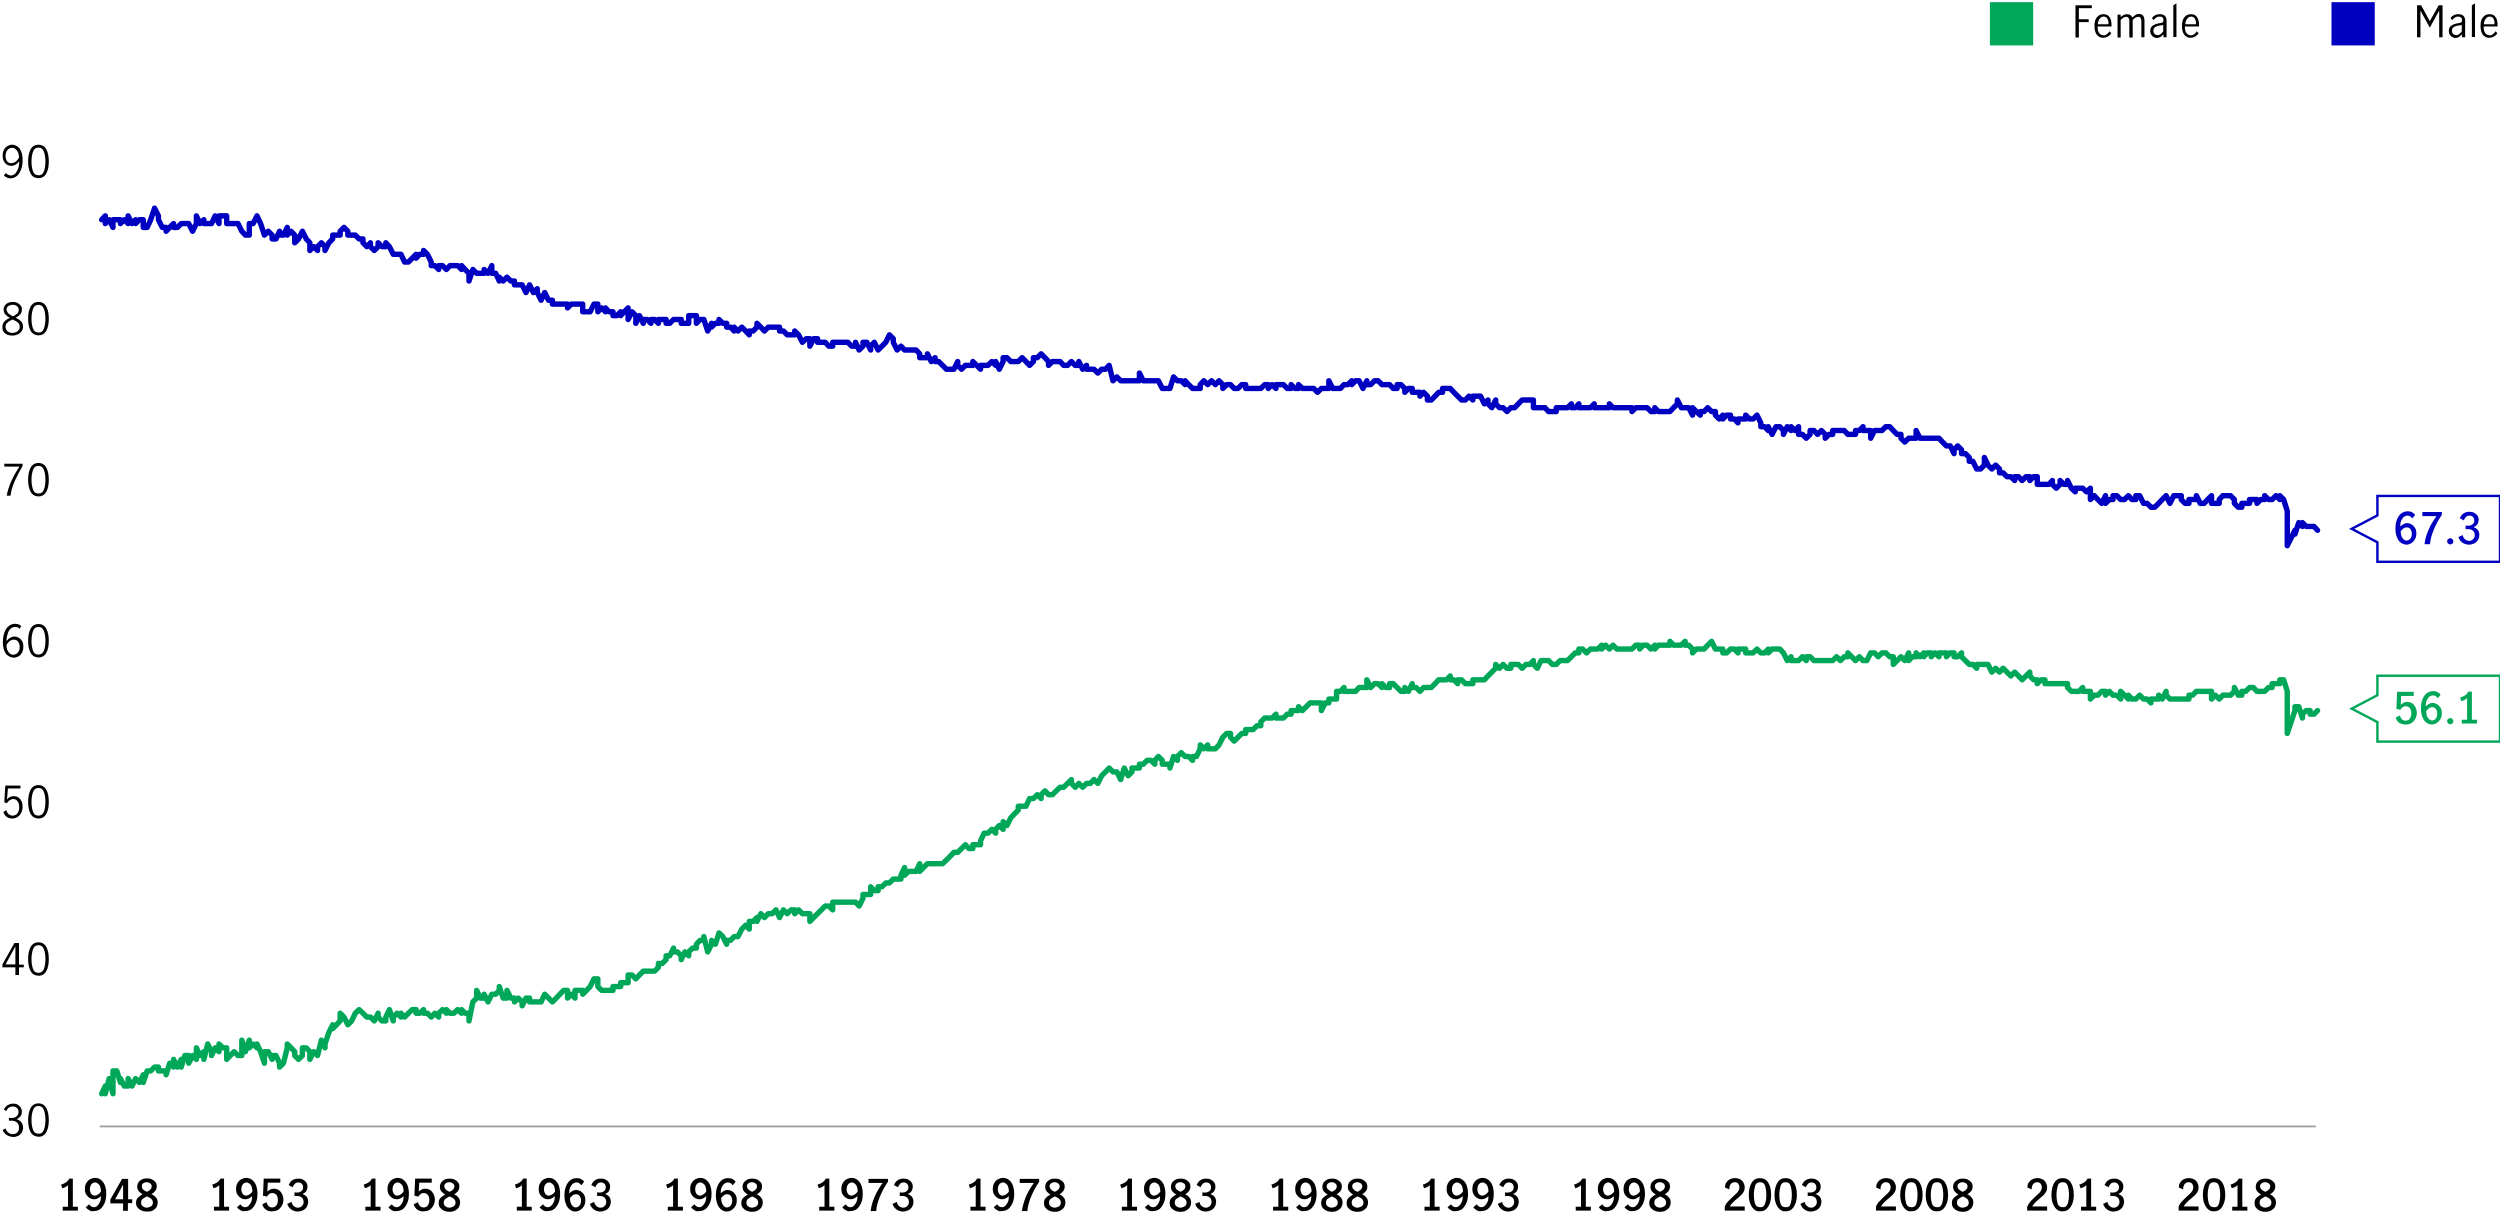 <?xml version="1.0" encoding="utf-8"?>
<!-- Generator: Adobe Illustrator 24.3.0, SVG Export Plug-In . SVG Version: 6.00 Build 0)  -->
<svg version="1.1" id="Layer_1" xmlns="http://www.w3.org/2000/svg" xmlns:xlink="http://www.w3.org/1999/xlink" x="0px" y="0px"
	 viewBox="0 0 1040 507.6" style="enable-background:new 0 0 1040 507.6;" xml:space="preserve">
<style type="text/css">
	.st0{fill:none;stroke:#9D9FA2;stroke-width:0.75;stroke-linejoin:round;stroke-miterlimit:10;}
	.st1{fill:none;stroke:#00A758;stroke-width:2.25;stroke-linecap:round;stroke-linejoin:round;stroke-miterlimit:10;}
	.st2{fill:none;stroke:#0000C1;stroke-width:2.25;stroke-linecap:round;stroke-linejoin:round;stroke-miterlimit:10;}
	.st3{fill:none;stroke:#EC6453;stroke-width:2.25;stroke-linecap:round;stroke-linejoin:round;stroke-miterlimit:10;}
	.st4{fill:#EC6453;}
	.st5{fill-rule:evenodd;clip-rule:evenodd;fill:none;stroke:#EA6553;stroke-miterlimit:10;}
	.st6{fill:#0000C1;}
	.st7{fill-rule:evenodd;clip-rule:evenodd;fill:none;stroke:#0000C1;stroke-miterlimit:10;}
	.st8{fill:#00A758;}
	.st9{fill-rule:evenodd;clip-rule:evenodd;fill:none;stroke:#00A758;stroke-miterlimit:10;}
</style>
<g>
	<g>
		<g>
			<g>
				<rect x="827.8" y="0.9" class="st8" width="18" height="18"/>
			</g>
			<g>
				<g>
					<path d="M863.4,2.2h6.8v1.2h-5.4V8h4.1v1.2h-4.1v6.4h-1.4V2.2z"/>
					<path d="M872.3,14.5c-0.7-0.9-1-2.1-1-3.7c0-1.6,0.3-2.8,1-3.6c0.7-0.9,1.6-1.3,2.8-1.3c1.1,0,2,0.4,2.5,1.3
						c0.6,0.8,0.8,2,0.8,3.4c0,0.2,0,0.3,0,0.4h-5.8c0,1.3,0.2,2.2,0.7,2.8c0.5,0.6,1.1,0.9,1.9,0.9c0.5,0,0.9-0.2,1.3-0.5
						s0.8-0.7,1-1.2l0.8,0.8c-0.3,0.6-0.8,1-1.4,1.4c-0.6,0.3-1.2,0.5-2,0.5C873.9,15.8,873,15.3,872.3,14.5z M876.7,7.8
						c-0.3-0.6-0.9-0.9-1.6-0.9c-0.5,0-0.9,0.2-1.3,0.5c-0.3,0.3-0.6,0.7-0.8,1.2s-0.3,1-0.3,1.5h4.4C877.2,9.1,877,8.4,876.7,7.8z"
						/>
					<path d="M882.2,6.1v1c0.4-0.4,0.9-0.7,1.3-0.9s0.9-0.3,1.4-0.3c1.1,0,1.8,0.5,2.1,1.4c0.5-0.5,1-0.8,1.4-1.1s0.9-0.4,1.4-0.4
						c0.7,0,1.3,0.2,1.7,0.7s0.6,1.2,0.6,2.2v6.8h-1.3V8.7c0-0.5-0.1-0.9-0.3-1.2c-0.2-0.4-0.6-0.5-1-0.5c-0.7,0-1.5,0.4-2.3,1.3
						v7.3h-1.4V8.7c0-0.5-0.1-0.9-0.3-1.2c-0.2-0.4-0.6-0.5-1-0.5c-0.7,0-1.5,0.4-2.3,1.3v7.3h-1.3V6.1H882.2z"/>
					<path d="M895.9,15.4c-0.4-0.2-0.7-0.6-1-1c-0.3-0.4-0.4-0.9-0.4-1.5c0-1,0.3-1.7,1-2.2s1.7-0.9,3.2-1.1c0.5-0.1,0.9-0.2,1-0.3
						s0.3-0.4,0.3-0.9c0-0.5-0.1-0.9-0.4-1.1c-0.3-0.3-0.7-0.4-1.2-0.4s-1,0.1-1.4,0.4s-0.8,0.6-1.1,1.1l-0.7-0.9
						c0.8-1.1,1.9-1.6,3.3-1.6c0.9,0,1.6,0.2,2.1,0.7c0.5,0.5,0.7,1.2,0.7,2.1v6.8h-1.3v-1.2c-0.5,0.5-0.9,0.8-1.3,1.1
						c-0.4,0.2-0.9,0.4-1.4,0.4C896.7,15.8,896.3,15.6,895.9,15.4z M898.8,14.2c0.4-0.3,0.8-0.7,1.1-1.1v-2.7h0l-1.2,0.2
						c-1,0.1-1.8,0.4-2.2,0.7s-0.7,0.9-0.7,1.5c0,0.6,0.2,1,0.5,1.3c0.3,0.3,0.7,0.5,1.3,0.5C897.9,14.7,898.4,14.5,898.8,14.2z"/>
					<path d="M904.1,2.2l1.3-0.8v14h-1.3V2.2z"/>
					<path d="M908.7,14.5c-0.7-0.9-1-2.1-1-3.7c0-1.6,0.3-2.8,1-3.6c0.7-0.9,1.6-1.3,2.8-1.3c1.1,0,2,0.4,2.5,1.3
						c0.6,0.8,0.8,2,0.8,3.4c0,0.2,0,0.3,0,0.4h-5.9c0,1.3,0.2,2.2,0.7,2.8s1.1,0.9,1.9,0.9c0.5,0,0.9-0.2,1.3-0.5s0.8-0.7,1-1.2
						l0.8,0.8c-0.3,0.6-0.8,1-1.4,1.4c-0.6,0.3-1.2,0.5-2,0.5C910.3,15.8,909.4,15.3,908.7,14.5z M913.1,7.8
						c-0.3-0.6-0.9-0.9-1.6-0.9c-0.5,0-0.9,0.2-1.3,0.5c-0.3,0.3-0.6,0.7-0.8,1.2s-0.3,1-0.3,1.5h4.4C913.6,9.1,913.4,8.4,913.1,7.8
						z"/>
				</g>
			</g>
		</g>
		<g>
			<g>
				<rect x="969.9" y="0.9" class="st6" width="18" height="18"/>
			</g>
			<g>
				<g>
					<path d="M1005.5,2.2h1.7l3.6,6.6h0l3.7-6.6h1.6v13.3h-1.4V4.4h0l-3.9,7.1l-3.9-7.1h0v11.1h-1.4V2.2z"/>
					<path d="M1020.1,15.4c-0.4-0.2-0.7-0.6-1-1c-0.3-0.4-0.4-0.9-0.4-1.5c0-1,0.3-1.7,1-2.2c0.7-0.5,1.7-0.9,3.2-1.1
						c0.5-0.1,0.9-0.2,1-0.3s0.3-0.4,0.3-0.9c0-0.5-0.1-0.9-0.4-1.1s-0.7-0.4-1.2-0.4s-1,0.1-1.4,0.4c-0.4,0.3-0.8,0.6-1.1,1.1
						l-0.7-0.9c0.8-1.1,1.9-1.6,3.3-1.6c0.9,0,1.6,0.2,2.1,0.7c0.5,0.5,0.7,1.2,0.7,2.1v6.8h-1.3v-1.2c-0.5,0.5-0.9,0.8-1.3,1.1
						c-0.4,0.2-0.9,0.4-1.4,0.4C1021,15.8,1020.5,15.6,1020.1,15.4z M1023,14.2c0.4-0.3,0.8-0.7,1.1-1.1v-2.7h0l-1.2,0.2
						c-1,0.1-1.8,0.4-2.2,0.7c-0.5,0.4-0.7,0.9-0.7,1.5c0,0.6,0.2,1,0.5,1.3c0.3,0.3,0.7,0.5,1.3,0.5
						C1022.2,14.7,1022.6,14.5,1023,14.2z"/>
					<path d="M1028.3,2.2l1.3-0.8v14h-1.3V2.2z"/>
					<path d="M1032.9,14.5c-0.7-0.9-1-2.1-1-3.7c0-1.6,0.3-2.8,1-3.6c0.7-0.9,1.6-1.3,2.8-1.3c1.1,0,2,0.4,2.5,1.3
						c0.6,0.8,0.8,2,0.8,3.4c0,0.2,0,0.3,0,0.4h-5.8c0,1.3,0.2,2.2,0.7,2.8c0.5,0.6,1.1,0.9,1.9,0.9c0.5,0,0.9-0.2,1.3-0.5
						s0.8-0.7,1-1.2l0.8,0.8c-0.3,0.6-0.8,1-1.4,1.4c-0.6,0.3-1.2,0.5-2,0.5C1034.6,15.8,1033.6,15.3,1032.9,14.5z M1037.3,7.8
						c-0.3-0.6-0.9-0.9-1.6-0.9c-0.5,0-0.9,0.2-1.3,0.5c-0.3,0.3-0.6,0.7-0.8,1.2s-0.3,1-0.3,1.5h4.4
						C1037.8,9.1,1037.6,8.4,1037.3,7.8z"/>
				</g>
			</g>
		</g>
	</g>
	<g>
		<g>
			<line class="st0" x1="41.5" y1="468.6" x2="963.4" y2="468.6"/>
		</g>
		<g>
			<polyline class="st1" points="42.3,455 43.8,451.8 43.8,455 45.4,448.7 47,455 47,445.5 48.6,445.5 50.1,450.3 50.1,448.7 
				51.7,451.8 53.3,451.8 53.3,448.7 54.9,451.8 56.4,448.7 58,450.3 59.6,447.1 59.6,450.3 61.2,445.5 62.7,445.5 64.3,443.9 
				65.9,443.9 65.9,445.5 67.5,445.5 69.1,445.5 69.1,447.1 70.6,442.3 72.2,443.9 72.2,440.7 73.8,443.9 75.4,440.7 75.4,443.9 
				76.9,439.1 78.5,439.1 78.5,442.3 80.1,439.1 81.7,440.7 81.7,435.9 83.2,439.1 84.8,437.5 84.8,440.7 86.4,434.3 88,437.5 
				88,439.1 89.5,435.9 91.1,437.5 91.1,434.3 92.7,435.9 94.3,435.9 94.3,440.7 95.8,439.1 97.4,437.5 99,439.1 100.6,439.1 
				100.6,432.7 102.1,437.5 103.7,432.7 103.7,435.9 105.3,434.3 106.9,435.9 106.9,434.3 108.4,437.5 110,442.3 110,437.5 
				111.6,437.5 113.2,440.7 113.2,439.1 114.8,439.1 116.3,442.3 116.3,443.9 117.9,442.3 119.5,435.9 119.5,434.3 121.1,435.9 
				122.6,437.5 122.6,439.1 124.2,440.7 125.8,439.1 125.8,435.9 127.4,435.9 128.9,437.5 128.9,440.7 130.5,437.5 132.1,439.1 
				133.7,432.7 135.2,435.9 135.2,434.3 136.8,429.5 138.4,426.3 138.4,427.9 140,426.3 141.5,424.7 141.5,421.5 143.1,423.1 
				144.7,426.3 146.3,424.7 147.8,421.5 149.4,420 151,421.5 152.6,423.1 154.1,423.1 155.7,424.7 157.3,421.5 157.3,423.1 
				158.9,424.7 160.5,424.7 160.5,423.1 162,420 163.6,424.7 163.6,423.1 165.2,421.5 166.8,423.1 166.8,421.5 168.3,423.1 
				169.9,421.5 171.5,420 173.1,420 173.1,421.5 174.6,421.5 176.2,420 176.2,421.5 177.8,421.5 179.4,423.1 180.9,421.5 
				182.5,423.1 182.5,421.5 184.1,420 185.7,421.5 185.7,420 187.2,421.5 188.8,421.5 190.4,420 192,421.5 192,420 193.5,421.5 
				195.1,421.5 195.1,424.7 196.7,416.8 198.3,415.2 198.3,412 199.8,415.2 201.4,415.2 201.4,413.6 203,416.8 204.6,413.6 
				206.2,413.6 207.7,412 207.7,410.4 209.3,415.2 210.9,415.2 210.9,412 212.5,415.2 214,415.2 214,416.8 215.6,415.2 217.2,416.8 
				217.2,418.4 218.8,415.2 220.3,415.2 220.3,416.8 221.9,416.8 223.5,416.8 225.1,416.8 226.6,413.6 228.2,415.2 229.8,416.8 
				231.4,415.2 232.9,413.6 234.5,412 236.1,412 236.1,415.2 237.7,413.6 239.2,415.2 239.2,412 240.8,412 242.4,412 242.4,413.6 
				244,412 245.5,410.4 247.1,407.2 248.7,407.2 248.7,410.4 250.3,412 251.9,412 253.4,412 255,412 255,410.4 256.6,410.4 
				258.2,410.4 258.2,408.8 259.7,408.8 261.3,408.8 261.3,405.6 262.9,405.6 264.5,407.2 266,405.6 267.6,404 269.2,404 270.8,404 
				272.3,404 273.9,402.4 273.9,400.8 275.5,400.8 277.1,399.2 277.1,397.6 278.6,397.6 280.2,394.4 280.2,396 281.8,396 
				283.4,397.6 283.4,399.2 284.9,396 286.5,397.6 286.5,396 288.1,394.4 289.7,394.4 289.7,392.8 291.2,391.2 292.8,391.2 
				292.8,389.6 294.4,396 296,392.8 296,391.2 297.6,392.8 299.1,388.1 300.7,389.6 302.3,392.8 302.3,391.2 303.9,391.2 
				305.4,389.6 307,389.6 308.6,386.5 310.2,384.9 311.7,386.5 311.7,383.3 313.3,383.3 314.9,381.7 314.9,383.3 316.5,380.1 
				318,381.7 319.6,380.1 321.2,380.1 322.8,378.5 324.3,381.7 325.9,378.5 327.5,380.1 329.1,378.5 330.6,378.5 330.6,380.1 
				332.2,378.5 333.8,380.1 335.4,380.1 336.9,380.1 336.9,383.3 338.5,381.7 340.1,380.1 341.7,378.5 343.3,376.9 344.8,376.9 
				346.4,378.5 346.4,375.3 348,375.3 349.6,375.3 351.1,375.3 352.7,375.3 354.3,375.3 355.9,375.3 357.4,376.9 359,373.7 
				359,372.1 360.6,372.1 362.2,372.1 362.2,368.9 363.7,370.5 365.3,370.5 365.3,368.9 366.9,368.9 368.5,367.3 370,367.3 
				371.6,365.7 373.2,365.7 374.8,365.7 374.8,364.1 376.3,360.9 376.3,364.1 377.9,362.5 379.5,362.5 381.1,362.5 382.6,359.3 
				382.6,362.5 384.2,360.9 385.8,359.3 387.4,359.3 389,359.3 390.5,359.3 392.1,359.3 393.7,357.8 395.3,356.2 396.8,354.6 
				398.4,354.6 400,353 401.6,351.4 403.1,353 404.7,353 404.7,351.4 406.3,351.4 407.9,351.4 407.9,349.8 409.4,346.6 411,346.6 
				412.6,345 414.2,346.6 414.2,345 415.7,343.4 417.3,345 417.3,341.8 418.9,343.4 420.5,340.2 422,338.6 423.6,337 423.6,335.4 
				425.2,335.4 426.8,335.4 428.3,332.2 429.9,332.2 431.5,330.6 433.1,332.2 433.1,330.6 434.7,329 436.2,330.6 437.8,330.6 
				439.4,329 441,327.5 442.5,327.5 444.1,325.9 445.7,324.3 445.7,325.9 447.3,327.5 448.8,325.9 450.4,327.5 452,325.9 
				453.6,325.9 455.1,324.3 456.7,325.9 458.3,322.7 459.9,321.1 461.4,319.5 463,321.1 464.6,321.1 466.2,324.3 467.7,319.5 
				469.3,322.7 470.9,321.1 470.9,319.5 472.5,319.5 474,319.5 474,317.9 475.6,317.9 477.2,316.3 478.8,316.3 480.4,317.9 
				480.4,316.3 481.9,314.7 483.5,316.3 483.5,317.9 485.1,317.9 486.7,317.9 486.7,319.5 488.2,314.7 489.8,316.3 489.8,314.7 
				491.4,313.1 493,314.7 494.5,314.7 496.1,316.3 496.1,314.7 497.7,314.7 499.3,311.5 499.3,309.9 500.8,311.5 502.4,309.9 
				502.4,311.5 504,311.5 505.6,311.5 507.1,309.9 508.7,306.7 510.3,305.1 511.9,305.1 511.9,306.7 513.4,308.3 515,306.7 
				516.6,305.1 518.2,305.1 518.2,303.5 519.7,303.5 521.3,303.5 522.9,301.9 524.5,301.9 524.5,300.3 526.1,298.7 527.6,298.7 
				529.2,298.7 530.8,297.1 530.8,298.7 532.4,298.7 533.9,298.7 535.5,297.1 537.1,297.1 537.1,295.6 538.7,295.6 540.2,295.6 
				540.2,294 541.8,295.6 543.4,294 545,292.4 546.5,292.4 548.1,292.4 549.7,292.4 549.7,295.6 551.3,292.4 552.8,292.4 
				552.8,290.8 554.4,290.8 556,290.8 556,287.6 557.6,287.6 559.1,286 559.1,287.6 560.7,287.6 562.3,287.6 563.9,287.6 565.4,286 
				567,286 568.6,286 568.6,282.8 570.2,286 571.8,284.4 573.3,284.4 574.9,286 574.9,284.4 576.5,286 578.1,286 578.1,284.4 
				579.6,284.4 581.2,286 582.8,287.6 584.4,287.6 584.4,286 585.9,287.6 587.5,284.4 587.5,286 589.1,286 590.7,287.6 592.2,286 
				593.8,286 595.4,286 597,284.4 598.5,282.8 600.1,282.8 601.7,282.8 603.3,281.2 603.3,282.8 604.8,282.8 606.4,284.4 
				606.4,282.8 608,282.8 609.6,284.4 611.1,284.4 612.7,284.4 612.7,282.8 614.3,282.8 615.9,282.8 617.5,282.8 619,281.2 
				620.6,279.6 622.2,278 622.2,276.4 623.8,278 625.3,276.4 626.9,278 628.5,278 628.5,276.4 630.1,276.4 631.6,276.4 633.2,278 
				634.8,276.4 636.4,276.4 637.9,274.8 637.9,276.4 639.5,278 641.1,274.8 642.7,274.8 644.2,274.8 645.8,276.4 647.4,276.4 
				649,274.8 650.5,274.8 652.1,274.8 653.7,273.2 655.3,271.6 656.8,271.6 656.8,270 658.4,270 660,271.6 661.6,270 663.2,270 
				664.7,270 666.3,268.4 666.3,270 667.9,268.4 669.5,270 671,268.4 672.6,270 674.2,270 675.8,270 677.3,270 678.9,270 
				680.5,268.4 682.1,268.4 682.1,270 683.6,268.4 685.2,268.4 686.8,270 688.4,268.4 688.4,270 689.9,268.4 691.5,268.4 
				693.1,268.4 694.7,268.4 694.7,266.8 696.2,268.4 697.8,268.4 699.4,268.4 701,266.8 701,268.4 702.5,268.4 704.1,270 
				704.1,271.6 705.7,270 707.3,270 708.9,270 710.4,268.4 712,266.8 713.6,270 715.2,270 716.7,270 716.7,271.6 718.3,271.6 
				719.9,270 721.5,270 723,271.6 723,270 724.6,270 726.2,270 726.2,271.6 727.8,271.6 729.3,271.6 730.9,270 732.5,271.6 
				734.1,271.6 735.6,270 735.6,271.6 737.2,270 738.8,270 740.4,270 741.9,271.6 743.5,274.8 745.1,273.2 745.1,274.8 746.7,274.8 
				748.2,274.8 749.8,273.2 751.4,274.8 751.4,273.2 753,273.2 754.6,274.8 756.1,274.8 757.7,274.8 759.3,274.8 760.9,274.8 
				762.4,274.8 764,273.2 765.6,274.8 767.2,273.2 768.7,273.2 768.7,271.6 770.3,273.2 771.9,274.8 773.5,273.2 775,274.8 
				776.6,274.8 778.2,271.6 779.8,271.6 781.3,273.2 782.9,271.6 784.5,271.6 786.1,273.2 787.6,273.2 787.6,276.4 789.2,274.8 
				790.8,273.2 792.4,274.8 794,271.6 794,274.8 795.5,273.2 797.1,273.2 797.1,271.6 798.7,273.2 800.3,271.6 800.3,273.2 
				801.8,271.6 803.4,271.6 803.4,273.2 805,271.6 806.6,273.2 806.6,271.6 808.1,271.6 809.7,271.6 809.7,273.2 811.3,271.6 
				812.9,271.6 812.9,273.2 814.4,273.2 816,271.6 816,273.2 817.6,274.8 819.2,276.4 820.7,276.4 822.3,278 822.3,276.4 
				823.9,276.4 825.5,276.4 827,276.4 828.6,279.6 830.2,278 831.8,279.6 833.3,278 834.9,279.6 836.5,281.2 838.1,279.6 
				839.7,281.2 841.2,282.8 842.8,281.2 844.4,279.6 844.4,281.2 846,282.8 847.5,282.8 847.5,284.4 849.1,282.8 850.7,282.8 
				850.7,284.4 852.3,284.4 853.8,284.4 855.4,284.4 857,284.4 858.6,284.4 860.1,284.4 860.1,286 861.7,287.6 863.3,287.6 
				864.9,287.6 866.4,286 866.4,287.6 868,287.6 869.6,287.6 869.6,290.8 871.2,289.2 872.7,289.2 874.3,287.6 875.9,287.6 
				875.9,289.2 877.5,287.6 879,289.2 880.6,289.2 882.2,290.8 882.2,287.6 883.8,289.2 885.4,290.8 885.4,289.2 886.9,290.8 
				888.5,290.8 890.1,289.2 891.7,290.8 893.2,290.8 894.8,292.4 894.8,290.8 896.4,290.8 898,290.8 898,289.2 899.5,290.8 
				901.1,287.6 901.1,289.2 902.7,290.8 904.3,290.8 905.8,290.8 907.4,290.8 909,290.8 910.6,290.8 910.6,289.2 912.1,289.2 
				913.7,287.6 915.3,287.6 916.9,287.6 918.4,287.6 920,287.6 920,290.8 921.6,289.2 923.2,290.8 924.7,289.2 926.3,289.2 
				927.9,289.2 929.5,287.6 929.5,286 931.1,289.2 932.6,289.2 932.6,287.6 934.2,287.6 935.8,286 937.4,286 938.9,287.6 
				940.5,287.6 942.1,287.6 943.7,286 945.2,286 945.2,284.4 946.8,284.4 948.4,284.4 948.4,282.8 950,282.8 951.5,287.6 
				951.5,305.1 953.1,300.3 954.7,295.6 954.7,294 956.3,294 957.8,298.7 957.8,297.1 959.4,295.6 961,295.6 961,297.1 962.6,297.1 
				964.1,295.6 			"/>
		</g>
		<g>
			<polyline class="st2" points="42.3,91.4 43.8,89.8 43.8,93 45.4,91.4 47,94.6 47,91.4 48.6,91.4 50.1,91.4 50.1,93 51.7,91.4 
				53.3,93 53.3,89.8 54.9,93 56.4,91.4 56.4,93 58,91.4 59.6,91.4 59.6,94.6 61.2,94.6 62.7,91.4 64.3,86.6 65.9,89.8 65.9,91.4 
				67.5,94.6 69.1,94.6 69.1,96.2 70.6,94.6 72.2,93 72.2,94.6 73.8,94.6 75.4,93 76.9,93 78.5,93 80.1,96.2 81.7,93 81.7,89.8 
				83.2,93 84.8,91.4 84.8,93 86.4,93 88,93 89.5,89.8 91.1,93 91.1,89.8 92.7,89.8 94.3,89.8 94.3,93 95.8,93 97.4,93 99,93 
				100.6,96.2 102.1,97.8 103.7,97.8 103.7,93 105.3,93 106.9,89.8 108.4,93 110,97.8 111.6,96.2 113.2,97.8 113.2,99.4 114.8,99.4 
				116.3,96.2 116.3,97.8 117.9,97.8 119.5,94.6 119.5,97.8 121.1,96.2 122.6,97.8 122.6,101 124.2,99.4 125.8,96.2 127.4,99.4 
				128.9,101 128.9,104.2 130.5,102.6 132.1,104.2 132.1,102.6 133.7,101 135.2,102.6 135.2,104.2 136.8,101 138.4,99.4 138.4,97.8 
				140,97.8 141.5,97.8 141.5,96.2 143.1,94.6 144.7,96.2 144.7,97.8 146.3,97.8 147.8,97.8 149.4,99.4 151,99.4 151,101 
				152.6,102.6 154.1,101 154.1,102.6 155.7,104.2 157.3,102.6 157.3,101 158.9,102.6 160.5,102.6 160.5,101 162,102.6 163.6,105.8 
				165.2,105.8 166.8,105.8 168.3,109 169.9,109 171.5,107.4 173.1,105.8 173.1,107.4 174.6,105.8 176.2,105.8 176.2,104.2 
				177.8,105.8 179.4,109 179.4,110.5 180.9,110.5 182.5,112.1 182.5,110.5 184.1,110.5 185.7,112.1 187.2,110.5 188.8,110.5 
				190.4,110.5 192,112.1 192,110.5 193.5,112.1 195.1,113.7 195.1,116.9 196.7,112.1 198.3,113.7 199.8,113.7 201.4,113.7 
				201.4,112.1 203,113.7 204.6,110.5 204.6,113.7 206.2,113.7 207.7,116.9 207.7,115.3 209.3,116.9 210.9,115.3 212.5,116.9 
				214,116.9 214,118.5 215.6,118.5 217.2,118.5 218.8,121.7 220.3,118.5 221.9,121.7 223.5,120.1 223.5,121.7 225.1,124.9 
				226.6,121.7 228.2,124.9 229.8,124.9 229.8,126.5 231.4,126.5 232.9,126.5 234.5,126.5 236.1,126.5 236.1,128.1 237.7,126.5 
				239.2,126.5 240.8,126.5 242.4,126.5 242.4,129.7 244,129.7 245.5,129.7 247.1,126.5 248.7,126.5 248.7,129.7 250.3,128.1 
				251.9,129.7 251.9,128.1 253.4,129.7 255,129.7 255,131.3 256.6,131.3 258.2,129.7 258.2,131.3 259.7,129.7 261.3,128.1 
				261.3,132.9 262.9,129.7 264.5,131.3 264.5,134.5 266,131.3 267.6,134.5 267.6,132.9 269.2,132.9 270.8,134.5 270.8,132.9 
				272.3,132.9 273.9,134.5 273.9,132.9 275.5,132.9 277.1,132.9 277.1,134.5 278.6,134.5 280.2,132.9 281.8,132.9 283.4,132.9 
				283.4,134.5 284.9,134.5 286.5,134.5 286.5,131.3 288.1,131.3 289.7,131.3 289.7,134.5 291.2,132.9 292.8,132.9 294.4,137.7 
				296,134.5 296,136.1 297.6,134.5 299.1,134.5 299.1,132.9 300.7,134.5 302.3,134.5 302.3,136.1 303.9,136.1 305.4,137.7 
				305.4,136.1 307,137.7 308.6,136.1 310.2,137.7 311.7,139.3 311.7,137.7 313.3,137.7 314.9,136.1 314.9,134.5 316.5,136.1 
				318,137.7 319.6,136.1 321.2,136.1 322.8,136.1 324.3,136.1 324.3,137.7 325.9,137.7 327.5,139.3 329.1,139.3 330.6,139.3 
				330.6,137.7 332.2,139.3 333.8,142.4 335.4,140.9 336.9,140.9 336.9,144 338.5,140.9 340.1,140.9 340.1,142.4 341.7,142.4 
				343.3,142.4 344.8,144 346.4,144 346.4,142.4 348,142.4 349.6,142.4 351.1,142.4 352.7,142.4 354.3,144 355.9,144 355.9,142.4 
				357.4,145.6 359,144 359,142.4 360.6,142.4 362.2,145.6 362.2,144 363.7,142.4 365.3,145.6 366.9,144 368.5,142.4 370,139.3 
				371.6,140.9 371.6,142.4 373.2,145.6 374.8,144 376.3,145.6 377.9,145.6 379.5,145.6 381.1,145.6 382.6,147.2 382.6,148.8 
				384.2,148.8 385.8,148.8 385.8,147.2 387.4,150.4 389,148.8 389,150.4 390.5,150.4 392.1,152 393.7,153.6 395.3,153.6 
				396.8,153.6 398.4,150.4 398.4,152 400,153.6 401.6,152 403.1,152 404.7,152 404.7,150.4 406.3,152 407.9,153.6 407.9,152 
				409.4,152 411,152 412.6,150.4 414.2,152 414.2,150.4 415.7,153.6 417.3,150.4 417.3,148.8 418.9,148.8 420.5,150.4 422,150.4 
				423.6,150.4 425.2,148.8 426.8,150.4 428.3,152 429.9,150.4 429.9,148.8 431.5,148.8 433.1,147.2 434.7,148.8 436.2,150.4 
				436.2,152 437.8,150.4 439.4,150.4 441,150.4 442.5,152 444.1,152 445.7,150.4 447.3,152 448.8,152 448.8,150.4 450.4,153.6 
				452,152 452,153.6 453.6,153.6 455.1,153.6 456.7,155.2 458.3,153.6 459.9,153.6 461.4,152 463,158.4 464.6,156.8 466.2,158.4 
				467.7,158.4 469.3,158.4 470.9,158.4 472.5,158.4 474,158.4 474,155.2 475.6,158.4 477.2,158.4 478.8,158.4 480.4,158.4 
				481.9,158.4 483.5,161.6 485.1,161.6 486.7,161.6 488.2,156.8 489.8,158.4 491.4,158.4 493,160 493,158.4 494.5,160 496.1,161.6 
				497.7,161.6 499.3,161.6 499.3,160 500.8,158.4 502.4,160 504,158.4 505.6,160 507.1,158.4 508.7,160 508.7,161.6 510.3,160 
				511.9,160 513.4,161.6 515,161.6 516.6,160 518.2,160 518.2,161.6 519.7,161.6 521.3,161.6 522.9,161.6 524.5,161.6 526.1,160 
				527.6,160 527.6,161.6 529.2,160 530.8,161.6 530.8,160 532.4,160 533.9,160 535.5,161.6 537.1,161.6 537.1,160 538.7,161.6 
				540.2,161.6 540.2,160 541.8,161.6 543.4,161.6 545,161.6 546.5,161.6 548.1,163.2 549.7,161.6 551.3,161.6 552.8,161.6 
				552.8,158.4 554.4,161.6 556,161.6 557.6,161.6 559.1,160 560.7,160 562.3,158.4 562.3,160 563.9,158.4 565.4,158.4 567,161.6 
				568.6,158.4 568.6,160 570.2,160 571.8,158.4 573.3,158.4 574.9,160 576.5,160 578.1,160 579.6,161.6 581.2,161.6 581.2,160 
				582.8,160 584.4,161.6 584.4,163.2 585.9,161.6 587.5,161.6 587.5,163.2 589.1,163.2 590.7,163.2 590.7,164.8 592.2,163.2 
				593.8,164.8 593.8,166.4 595.4,166.4 597,164.8 598.5,163.2 600.1,163.2 600.1,161.6 601.7,161.6 603.3,161.6 604.8,163.2 
				606.4,164.8 608,166.4 609.6,166.4 611.1,164.8 612.7,166.4 612.7,164.8 614.3,164.8 615.9,164.8 617.5,168 619,166.4 619,168 
				620.6,169.6 622.2,166.4 622.2,168 623.8,169.6 625.3,169.6 626.9,171.2 628.5,169.6 630.1,169.6 631.6,168 633.2,166.4 
				634.8,166.4 636.4,166.4 637.9,166.4 637.9,169.6 639.5,169.6 641.1,169.6 642.7,169.6 644.2,171.2 645.8,171.2 647.4,171.2 
				647.4,169.6 649,169.6 650.5,169.6 652.1,169.6 653.7,168 653.7,169.6 655.3,169.6 656.8,168 656.8,169.6 658.4,169.6 660,169.6 
				661.6,169.6 663.2,168 663.2,169.6 664.7,169.6 666.3,169.6 667.9,169.6 669.5,169.6 669.5,168 671,169.6 672.6,169.6 
				674.2,169.6 675.8,169.6 677.3,169.6 678.9,169.6 678.9,171.2 680.5,169.6 682.1,169.6 683.6,169.6 685.2,169.6 686.8,171.2 
				688.4,171.2 688.4,169.6 689.9,171.2 691.5,171.2 693.1,171.2 694.7,171.2 696.2,169.6 697.8,168 697.8,166.4 699.4,169.6 
				701,169.6 702.5,169.6 704.1,172.7 704.1,169.6 705.7,171.2 707.3,172.7 707.3,171.2 708.9,171.2 710.4,169.6 712,171.2 
				713.6,171.2 713.6,172.7 715.2,174.3 716.7,172.7 716.7,174.3 718.3,172.7 719.9,172.7 719.9,174.3 721.5,174.3 723,175.9 
				723,174.3 724.6,174.3 726.2,174.3 726.2,172.7 727.8,174.3 729.3,174.3 730.9,172.7 732.5,175.9 732.5,177.5 734.1,177.5 
				735.6,179.1 735.6,177.5 737.2,180.7 738.8,177.5 740.4,177.5 741.9,179.1 741.9,180.7 743.5,177.5 745.1,179.1 745.1,177.5 
				746.7,179.1 748.2,177.5 748.2,180.7 749.8,180.7 751.4,182.3 753,180.7 753,179.1 754.6,179.1 756.1,180.7 757.7,179.1 
				759.3,180.7 759.3,182.3 760.9,180.7 762.4,180.7 762.4,179.1 764,179.1 765.6,179.1 767.2,179.1 768.7,180.7 770.3,180.7 
				771.9,180.7 771.9,179.1 773.5,179.1 775,177.5 775,179.1 776.6,179.1 778.2,179.1 778.2,182.3 779.8,179.1 781.3,179.1 
				782.9,179.1 784.5,177.5 786.1,177.5 787.6,179.1 789.2,180.7 790.8,180.7 790.8,182.3 792.4,183.9 794,182.3 795.5,182.3 
				797.1,182.3 797.1,179.1 798.7,182.3 800.3,182.3 801.8,182.3 803.4,182.3 805,182.3 806.6,182.3 808.1,183.9 809.7,185.5 
				811.3,185.5 812.9,188.7 812.9,187.1 814.4,185.5 816,187.1 816,188.7 817.6,188.7 819.2,190.3 819.2,191.9 820.7,191.9 
				822.3,195.1 823.9,195.1 825.5,193.5 825.5,190.3 827,193.5 828.6,195.1 830.2,193.5 831.8,195.1 831.8,196.7 833.3,196.7 
				834.9,198.3 836.5,198.3 838.1,199.9 838.1,198.3 839.7,198.3 841.2,199.9 842.8,198.3 844.4,198.3 844.4,199.9 846,198.3 
				847.5,198.3 847.5,201.5 849.1,201.5 850.7,201.5 852.3,201.5 853.8,199.9 853.8,201.5 855.4,203.1 857,201.5 857,199.9 
				858.6,201.5 860.1,201.5 860.1,199.9 861.7,203.1 863.3,204.6 863.3,203.1 864.9,203.1 866.4,203.1 868,204.6 869.6,203.1 
				869.6,207.8 871.2,206.2 872.7,207.8 874.3,209.4 875.9,206.2 875.9,209.4 877.5,207.8 879,207.8 879,206.2 880.6,206.2 
				882.2,207.8 883.8,207.8 885.4,206.2 886.9,207.8 888.5,207.8 888.5,206.2 890.1,206.2 891.7,209.4 893.2,209.4 894.8,211 
				896.4,211 898,209.4 899.5,207.8 901.1,206.2 902.7,209.4 904.3,206.2 905.8,206.2 907.4,206.2 907.4,207.8 909,209.4 
				910.6,209.4 910.6,207.8 912.1,207.8 913.7,207.8 913.7,206.2 915.3,209.4 916.9,209.4 918.4,207.8 920,206.2 920,209.4 
				921.6,209.4 923.2,209.4 923.2,207.8 924.7,206.2 926.3,206.2 927.9,206.2 929.5,207.8 929.5,209.4 931.1,211 932.6,211 
				932.6,209.4 934.2,209.4 935.8,209.4 935.8,207.8 937.4,207.8 938.9,207.8 938.9,209.4 940.5,207.8 942.1,207.8 942.1,206.2 
				943.7,207.8 945.2,207.8 946.8,206.2 948.4,207.8 948.4,206.2 950,207.8 951.5,212.6 951.5,227 953.1,223.8 954.7,220.6 
				954.7,222.2 956.3,217.4 957.8,219 957.8,217.4 959.4,219 961,219 962.6,219 964.1,220.6 			"/>
		</g>
		<g>
			<g>
				<g>
					<path d="M2.7,472.1c-0.7-0.5-1.3-1.2-1.6-2l1.2-0.7c0.2,0.7,0.6,1.3,1.1,1.7c0.5,0.4,1.1,0.7,1.8,0.7c0.8,0,1.5-0.2,2-0.7
						c0.5-0.5,0.7-1.1,0.7-1.9c0-1.1-0.3-1.8-0.9-2.3c-0.6-0.5-1.4-0.7-2.5-0.7c-0.3,0-0.6,0-0.8,0V465c0.3,0,0.6,0.1,1,0.1
						c0.9,0,1.7-0.2,2.2-0.7s0.8-1.1,0.8-1.8c0-0.7-0.2-1.3-0.7-1.7c-0.4-0.4-1-0.6-1.8-0.6c-0.6,0-1.1,0.2-1.6,0.5
						c-0.4,0.4-0.8,0.8-0.9,1.4l-1.1-0.6c0.3-0.7,0.8-1.3,1.5-1.8c0.7-0.4,1.5-0.7,2.4-0.7c0.7,0,1.3,0.1,1.8,0.4
						c0.5,0.3,1,0.7,1.3,1.2c0.3,0.5,0.5,1.1,0.5,1.7c0,0.8-0.2,1.4-0.5,1.9c-0.4,0.5-0.9,0.9-1.7,1.3c0.9,0.2,1.5,0.7,2,1.3
						c0.4,0.6,0.7,1.3,0.7,2.1c0,0.8-0.2,1.5-0.5,2.1c-0.4,0.6-0.9,1.1-1.5,1.4c-0.6,0.3-1.3,0.5-2.1,0.5
						C4.3,472.9,3.5,472.6,2.7,472.1z"/>
					<path d="M12.7,470.9c-0.7-1.3-1-3-1-4.9c0-2,0.3-3.6,1-5c0.7-1.3,1.8-2,3.3-2c1.5,0,2.6,0.7,3.3,2c0.7,1.3,1,3,1,5
						c0,2-0.3,3.6-1,4.9c-0.7,1.3-1.8,2-3.2,2C14.5,472.8,13.4,472.2,12.7,470.9z M18.3,469.9c0.4-1.2,0.6-2.5,0.6-4
						c0-1.5-0.2-2.9-0.6-4c-0.4-1.2-1.2-1.8-2.3-1.8c-1.1,0-1.9,0.6-2.3,1.8c-0.4,1.2-0.6,2.5-0.6,4c0,1.5,0.2,2.8,0.6,4
						c0.4,1.2,1.2,1.7,2.3,1.7C17.1,471.7,17.9,471.1,18.3,469.9z"/>
				</g>
			</g>
			<g>
				<g>
					<path d="M6.4,402.4H1v-1.2l5-8.9h1.9v9h2v1.1h-2v3.2H6.4V402.4z M6.4,401.2v-7.5h0l-4.1,7.5H6.4z"/>
					<path d="M12.7,403.9c-0.7-1.3-1-3-1-4.9c0-2,0.3-3.6,1-5c0.7-1.3,1.8-2,3.3-2c1.5,0,2.6,0.7,3.3,2c0.7,1.3,1,3,1,5
						c0,2-0.3,3.6-1,4.9c-0.7,1.3-1.8,2-3.2,2C14.5,405.9,13.4,405.2,12.7,403.9z M18.3,403c0.4-1.2,0.6-2.5,0.6-4
						c0-1.5-0.2-2.9-0.6-4c-0.4-1.2-1.2-1.8-2.3-1.8c-1.1,0-1.9,0.6-2.3,1.8c-0.4,1.2-0.6,2.5-0.6,4c0,1.5,0.2,2.8,0.6,4
						c0.4,1.2,1.2,1.7,2.3,1.7C17.1,404.7,17.9,404.1,18.3,403z"/>
				</g>
			</g>
			<g>
				<g>
					<path d="M2.8,339.8c-0.7-0.5-1.1-1.1-1.4-2l1.2-0.8c0.2,0.7,0.5,1.2,1,1.7c0.5,0.4,1,0.6,1.7,0.6c0.6,0,1.1-0.2,1.5-0.5
						c0.4-0.3,0.7-0.8,0.9-1.3c0.2-0.5,0.3-1.1,0.3-1.7c0-0.7-0.1-1.3-0.3-1.8c-0.2-0.5-0.5-0.9-0.9-1.2c-0.4-0.3-0.8-0.4-1.3-0.4
						c-0.5,0-1,0.2-1.5,0.5c-0.4,0.3-0.8,0.7-1.1,1.2l-1.1-0.3l0.4-7h6.3v1.2H3.3l-0.4,4.6c0.8-1,1.7-1.4,2.8-1.4
						c0.8,0,1.5,0.2,2,0.6c0.6,0.4,1,1,1.3,1.6c0.3,0.7,0.4,1.4,0.4,2.2c0,0.9-0.2,1.7-0.5,2.4c-0.3,0.7-0.8,1.3-1.5,1.8
						c-0.6,0.4-1.4,0.7-2.3,0.7C4.2,340.5,3.5,340.3,2.8,339.8z"/>
					<path d="M12.7,338.5c-0.7-1.3-1-3-1-4.9c0-2,0.3-3.6,1-5c0.7-1.3,1.8-2,3.3-2c1.5,0,2.6,0.7,3.3,2c0.7,1.3,1,3,1,5
						c0,2-0.3,3.6-1,4.9c-0.7,1.3-1.8,2-3.2,2C14.5,340.5,13.4,339.8,12.7,338.5z M18.3,337.6c0.4-1.2,0.6-2.5,0.6-4
						c0-1.5-0.2-2.9-0.6-4c-0.4-1.2-1.2-1.8-2.3-1.8c-1.1,0-1.9,0.6-2.3,1.8c-0.4,1.2-0.6,2.5-0.6,4c0,1.5,0.2,2.8,0.6,4
						c0.4,1.2,1.2,1.7,2.3,1.7C17.1,339.3,17.9,338.7,18.3,337.6z"/>
				</g>
			</g>
			<g>
				<g>
					<path d="M3.4,272.8c-0.7-0.4-1.2-1.1-1.6-2.1c-0.4-0.9-0.6-2.1-0.6-3.5c0-1.6,0.2-3,0.7-4.2c0.4-1.1,1-2,1.8-2.6
						s1.6-0.9,2.5-0.9c0.5,0,1,0.1,1.4,0.2c0.5,0.1,0.8,0.4,1.2,0.7l-0.6,1.2c-0.5-0.6-1.2-0.8-2-0.8c-0.6,0-1.1,0.2-1.6,0.6
						c-0.5,0.4-1,1-1.3,1.9s-0.6,2-0.6,3.4c0.5-0.6,1-1.1,1.6-1.4c0.5-0.3,1.1-0.5,1.7-0.5c0.6,0,1.2,0.2,1.8,0.5
						c0.6,0.3,1,0.8,1.4,1.4c0.4,0.6,0.5,1.4,0.5,2.3c0,1.1-0.2,1.9-0.6,2.6c-0.4,0.7-0.9,1.2-1.5,1.5c-0.6,0.3-1.2,0.5-1.8,0.5
						C4.8,273.5,4.1,273.3,3.4,272.8z M6.8,272c0.4-0.2,0.7-0.6,1-1.1c0.3-0.5,0.4-1.1,0.4-1.9c0-0.5-0.1-1-0.3-1.4
						c-0.2-0.5-0.4-0.8-0.8-1.1c-0.4-0.3-0.8-0.4-1.3-0.4c-0.7,0-1.2,0.2-1.8,0.6c-0.5,0.4-1,1-1.3,1.6c0,1,0.2,1.8,0.5,2.4
						c0.3,0.6,0.7,1,1.1,1.3c0.4,0.3,0.8,0.4,1.3,0.4C6,272.3,6.4,272.2,6.8,272z"/>
					<path d="M12.7,271.5c-0.7-1.3-1-3-1-4.9c0-2,0.3-3.6,1-5c0.7-1.3,1.8-2,3.3-2c1.5,0,2.6,0.7,3.3,2c0.7,1.3,1,3,1,5
						c0,2-0.3,3.6-1,4.9c-0.7,1.3-1.8,2-3.2,2C14.5,273.5,13.4,272.8,12.7,271.5z M18.3,270.6c0.4-1.2,0.6-2.5,0.6-4
						c0-1.5-0.2-2.9-0.6-4c-0.4-1.2-1.2-1.8-2.3-1.8c-1.1,0-1.9,0.6-2.3,1.8c-0.4,1.2-0.6,2.5-0.6,4c0,1.5,0.2,2.8,0.6,4
						c0.4,1.2,1.2,1.7,2.3,1.7C17.1,272.3,17.9,271.7,18.3,270.6z"/>
				</g>
			</g>
			<g>
				<g>
					<path d="M4.6,200.4c0.9-2.1,2.1-4.2,3.5-6.3H1.8v-1.2h7.6v0.9C8.1,196,7,198.2,6,200.4c-0.9,2.2-1.5,4.2-1.6,5.8H2.8
						C3.1,204.4,3.7,202.5,4.6,200.4z"/>
					<path d="M12.7,204.5c-0.7-1.3-1-3-1-4.9c0-2,0.3-3.6,1-5c0.7-1.3,1.8-2,3.3-2c1.5,0,2.6,0.7,3.3,2c0.7,1.3,1,3,1,5
						c0,2-0.3,3.6-1,4.9c-0.7,1.3-1.8,2-3.2,2C14.5,206.5,13.4,205.8,12.7,204.5z M18.3,203.6c0.4-1.2,0.6-2.5,0.6-4
						c0-1.5-0.2-2.9-0.6-4c-0.4-1.2-1.2-1.8-2.3-1.8c-1.1,0-1.9,0.6-2.3,1.8c-0.4,1.2-0.6,2.5-0.6,4c0,1.5,0.2,2.8,0.6,4
						c0.4,1.2,1.2,1.7,2.3,1.7C17.1,205.3,17.9,204.8,18.3,203.6z"/>
				</g>
			</g>
			<g>
				<g>
					<path d="M8.8,133.7c0.5,0.6,0.8,1.3,0.8,2.2c0,0.7-0.2,1.3-0.6,1.9c-0.4,0.5-0.9,1-1.6,1.3c-0.7,0.3-1.4,0.5-2.2,0.5
						c-0.8,0-1.5-0.1-2.2-0.4s-1.2-0.7-1.6-1.3S1,136.7,1,136c0-0.9,0.3-1.6,0.8-2.2s1.3-1.1,2.3-1.6c-0.8-0.4-1.4-0.9-1.9-1.4
						c-0.4-0.5-0.7-1.2-0.7-2c0-0.6,0.2-1.2,0.5-1.7c0.4-0.5,0.8-0.9,1.4-1.1c0.6-0.3,1.2-0.4,1.9-0.4c0.7,0,1.3,0.1,1.9,0.4
						c0.6,0.3,1,0.6,1.4,1.1s0.5,1,0.5,1.7c0,0.8-0.2,1.4-0.7,2c-0.5,0.5-1.1,1-1.9,1.4C7.6,132.7,8.3,133.2,8.8,133.7z M7.4,137.7
						c0.6-0.4,0.8-1.1,0.8-1.8c0-0.5-0.1-0.9-0.4-1.3c-0.3-0.4-0.6-0.7-1-0.9s-0.9-0.5-1.6-0.8c-0.6,0.3-1.1,0.6-1.5,0.8
						c-0.4,0.3-0.7,0.6-1,0.9c-0.3,0.4-0.4,0.8-0.4,1.3c0,0.8,0.3,1.4,0.8,1.9c0.6,0.4,1.3,0.7,2.1,0.7
						C6.2,138.4,6.9,138.2,7.4,137.7z M3.5,130.4c0.4,0.4,1.1,0.8,1.9,1.2c0.8-0.4,1.4-0.8,1.8-1.2c0.4-0.4,0.6-0.9,0.6-1.5
						c0-0.6-0.2-1.1-0.7-1.5c-0.5-0.4-1-0.6-1.8-0.6c-0.7,0-1.3,0.2-1.8,0.5s-0.8,0.9-0.8,1.5C2.9,129.5,3.1,130,3.5,130.4z"/>
					<path d="M12.7,137.5c-0.7-1.3-1-3-1-4.9c0-2,0.3-3.6,1-5c0.7-1.3,1.8-2,3.3-2c1.5,0,2.6,0.7,3.3,2c0.7,1.3,1,3,1,5
						c0,2-0.3,3.6-1,4.9c-0.7,1.3-1.8,2-3.2,2C14.5,139.5,13.4,138.8,12.7,137.5z M18.3,136.6c0.4-1.2,0.6-2.5,0.6-4
						c0-1.5-0.2-2.9-0.6-4c-0.4-1.2-1.2-1.8-2.3-1.8c-1.1,0-1.9,0.6-2.3,1.8c-0.4,1.2-0.6,2.5-0.6,4c0,1.5,0.2,2.8,0.6,4
						c0.4,1.2,1.2,1.7,2.3,1.7C17.1,138.4,17.9,137.8,18.3,136.6z"/>
				</g>
			</g>
			<g>
				<g>
					<path d="M1.6,73l0.8-1c0.7,0.6,1.4,1,2.1,1c0.6,0,1.1-0.2,1.6-0.6s0.9-1,1.3-1.9c0.4-0.9,0.6-2,0.6-3.4c-0.5,0.6-1,1.1-1.5,1.4
						C5.9,68.8,5.3,69,4.8,69c-0.5,0-1.1-0.1-1.7-0.4s-1-0.7-1.4-1.4c-0.4-0.6-0.6-1.4-0.6-2.4c0-1,0.2-1.9,0.6-2.6s0.9-1.2,1.5-1.5
						c0.6-0.3,1.2-0.5,1.8-0.5c0.8,0,1.5,0.2,2.2,0.7s1.2,1.1,1.6,2.1c0.4,0.9,0.6,2.1,0.6,3.5c0,1.6-0.2,3-0.7,4.2s-1,2-1.8,2.6
						s-1.6,0.9-2.5,0.9C3.4,74.2,2.5,73.8,1.6,73z M6.6,67.2c0.5-0.4,1-1,1.3-1.6c0-1-0.2-1.8-0.5-2.4c-0.3-0.6-0.7-1-1.1-1.3
						c-0.4-0.3-0.8-0.4-1.3-0.4c-0.4,0-0.9,0.1-1.3,0.4c-0.4,0.2-0.7,0.6-1,1.1c-0.2,0.5-0.4,1.1-0.4,1.9c0,0.8,0.2,1.5,0.6,2.1
						c0.4,0.6,1,0.9,1.7,0.9C5.5,67.8,6.1,67.6,6.6,67.2z"/>
					<path d="M12.7,72.1c-0.7-1.3-1-3-1-4.9c0-2,0.3-3.6,1-5c0.7-1.3,1.8-2,3.3-2c1.5,0,2.6,0.7,3.3,2c0.7,1.3,1,3,1,5
						c0,2-0.3,3.6-1,4.9c-0.7,1.3-1.8,2-3.2,2C14.5,74.1,13.4,73.5,12.7,72.1z M18.3,71.2c0.4-1.2,0.6-2.5,0.6-4
						c0-1.5-0.2-2.9-0.6-4c-0.4-1.2-1.2-1.8-2.3-1.8c-1.1,0-1.9,0.6-2.3,1.8c-0.4,1.2-0.6,2.5-0.6,4c0,1.5,0.2,2.8,0.6,4
						c0.4,1.2,1.2,1.7,2.3,1.7C17.1,73,17.9,72.4,18.3,71.2z"/>
				</g>
			</g>
		</g>
		<g>
			<g>
				<g>
					<path class="st8" d="M998.1,300.7c-0.7-0.5-1.2-1.2-1.5-2.2l1.8-0.9c0.1,0.7,0.4,1.2,0.8,1.6c0.4,0.4,0.9,0.6,1.5,0.6
						c0.8,0,1.4-0.3,1.8-0.9s0.6-1.3,0.6-2.2c0-0.9-0.2-1.6-0.6-2.1s-1-0.8-1.7-0.8c-0.5,0-0.9,0.1-1.3,0.4
						c-0.4,0.3-0.7,0.6-0.9,1.1l-1.7-0.4l0.3-7.1h6.9v1.7h-5.2l-0.2,3.7c0.8-0.8,1.7-1.2,2.7-1.2c0.8,0,1.5,0.2,2.1,0.6s1,1,1.4,1.7
						c0.3,0.7,0.5,1.4,0.5,2.2c0,0.9-0.2,1.7-0.6,2.5c-0.4,0.7-0.9,1.3-1.6,1.8c-0.7,0.4-1.5,0.6-2.4,0.6
						C999.7,301.4,998.9,301.2,998.1,300.7z"/>
					<path class="st8" d="M1009.5,300.7c-0.7-0.5-1.3-1.2-1.7-2.2c-0.4-1-0.7-2.2-0.7-3.7c0-1.6,0.2-2.9,0.7-4
						c0.4-1.1,1.1-1.9,1.8-2.5c0.8-0.5,1.6-0.8,2.6-0.8c0.7,0,1.3,0.1,1.8,0.4s1,0.6,1.3,1.1l-1.2,1.5c-0.5-0.8-1.1-1.2-2-1.2
						c-0.5,0-1,0.2-1.5,0.5c-0.4,0.4-0.8,0.9-1.1,1.6c-0.3,0.7-0.4,1.5-0.4,2.4c0.5-0.4,1-0.8,1.4-1s0.9-0.4,1.4-0.4
						c0.6,0,1.2,0.2,1.8,0.5c0.6,0.3,1.1,0.8,1.5,1.4c0.4,0.6,0.6,1.4,0.6,2.4c0,1-0.2,1.9-0.7,2.6c-0.4,0.7-1,1.2-1.6,1.6
						c-0.6,0.3-1.3,0.5-1.9,0.5C1011,301.4,1010.2,301.2,1009.5,300.7z M1013.3,298.9c0.4-0.5,0.6-1.2,0.6-2.1
						c0-0.7-0.2-1.3-0.5-1.8s-0.9-0.8-1.5-0.8c-0.5,0-1,0.1-1.4,0.4c-0.4,0.3-0.8,0.7-1.2,1.2c0,0.7,0.1,1.4,0.3,2
						c0.2,0.6,0.5,1,0.9,1.4c0.4,0.3,0.8,0.5,1.2,0.5C1012.4,299.7,1012.9,299.5,1013.3,298.9z"/>
					<path class="st8" d="M1018.4,300.9c-0.3-0.3-0.4-0.6-0.4-0.9c0-0.4,0.1-0.7,0.4-0.9s0.6-0.4,0.9-0.4c0.3,0,0.7,0.1,0.9,0.4
						s0.4,0.6,0.4,0.9c0,0.4-0.1,0.7-0.4,0.9c-0.3,0.3-0.6,0.4-0.9,0.4C1019,301.3,1018.7,301.2,1018.4,300.9z"/>
					<path class="st8" d="M1026.3,299.5v-9.1c-0.5,0.6-1.3,1-2.4,1.3l-0.5-1.5c0.7-0.2,1.4-0.5,2-0.9c0.6-0.4,1.1-0.9,1.4-1.6h1.5
						v11.7h2.1v1.6h-6.3v-1.6H1026.3z"/>
				</g>
			</g>
			<g>
				<path class="st9" d="M989,281.1h51v27.4h-51v-8.1l-10.7-5.6l10.7-5.6V281.1z"/>
			</g>
		</g>
		<g>
			<g>
				<g>
					<path class="st6" d="M998.9,225.9c-0.7-0.5-1.3-1.2-1.7-2.2c-0.4-1-0.7-2.2-0.7-3.7c0-1.6,0.2-2.9,0.7-4
						c0.4-1.1,1.1-1.9,1.8-2.5c0.8-0.5,1.6-0.8,2.6-0.8c0.7,0,1.3,0.1,1.8,0.4s1,0.6,1.3,1.1l-1.2,1.5c-0.5-0.8-1.1-1.2-2-1.2
						c-0.5,0-1,0.2-1.5,0.5c-0.4,0.4-0.8,0.9-1.1,1.6c-0.3,0.7-0.4,1.5-0.4,2.4c0.5-0.4,1-0.8,1.4-1s0.9-0.4,1.4-0.4
						c0.6,0,1.2,0.2,1.8,0.5c0.6,0.3,1.1,0.8,1.5,1.4c0.4,0.6,0.6,1.4,0.6,2.4c0,1-0.2,1.9-0.7,2.6c-0.4,0.7-1,1.2-1.6,1.6
						c-0.6,0.3-1.3,0.5-1.9,0.5C1000.3,226.5,999.6,226.3,998.9,225.9z M1002.7,224.1c0.4-0.5,0.6-1.2,0.6-2.1
						c0-0.7-0.2-1.3-0.5-1.8s-0.9-0.8-1.5-0.8c-0.5,0-1,0.1-1.4,0.4c-0.4,0.3-0.8,0.7-1.2,1.2c0,0.7,0.1,1.4,0.3,2
						c0.2,0.6,0.5,1,0.9,1.4c0.4,0.3,0.8,0.5,1.2,0.5C1001.7,224.8,1002.3,224.6,1002.7,224.1z"/>
					<path class="st6" d="M1010.2,220.6c0.8-2,2-4,3.4-5.9h-5.9v-1.7h8.1v1.2c-1.4,2-2.5,4.1-3.4,6.3c-0.9,2.2-1.4,4.1-1.5,5.9h-2.3
						C1008.8,224.5,1009.3,222.6,1010.2,220.6z"/>
					<path class="st6" d="M1018.4,226.1c-0.3-0.3-0.4-0.6-0.4-0.9c0-0.4,0.1-0.7,0.4-0.9s0.6-0.4,0.9-0.4c0.3,0,0.7,0.1,0.9,0.4
						s0.4,0.6,0.4,0.9c0,0.4-0.1,0.7-0.4,0.9c-0.3,0.3-0.6,0.4-0.9,0.4C1019,226.5,1018.7,226.3,1018.4,226.1z"/>
					<path class="st6" d="M1024.3,225.7c-0.8-0.6-1.3-1.3-1.6-2.3l1.8-0.8c0.1,0.7,0.4,1.3,0.9,1.7s1,0.7,1.7,0.7
						c0.7,0,1.2-0.2,1.7-0.7s0.7-1,0.7-1.6c0-1.7-1-2.6-3-2.6c-0.3,0-0.6,0-0.8,0.1v-1.6c0.4,0.1,0.7,0.1,1,0.1
						c0.8,0,1.4-0.2,1.9-0.6c0.5-0.4,0.7-0.9,0.7-1.6c0-0.6-0.2-1.1-0.6-1.5s-0.9-0.5-1.5-0.5c-0.6,0-1,0.2-1.4,0.6
						c-0.4,0.4-0.7,0.9-0.8,1.4l-1.7-0.9c0.3-0.8,0.8-1.5,1.5-2c0.7-0.5,1.6-0.7,2.5-0.7c0.7,0,1.3,0.1,1.9,0.4
						c0.6,0.3,1.1,0.7,1.4,1.2c0.4,0.5,0.5,1.1,0.5,1.8c0,0.7-0.2,1.3-0.5,1.8c-0.3,0.5-0.9,0.9-1.6,1.2c0.8,0.3,1.4,0.7,1.8,1.2
						c0.4,0.6,0.6,1.2,0.6,2c0,0.8-0.2,1.5-0.6,2.2c-0.4,0.6-0.9,1.1-1.6,1.4s-1.4,0.5-2.2,0.5
						C1026,226.5,1025.1,226.3,1024.3,225.7z"/>
				</g>
			</g>
			<g>
				<path class="st7" d="M989,206.3h51v27.4h-51v-8.1l-10.7-5.6l10.7-5.6V206.3z"/>
			</g>
		</g>
		<g>
			<g>
				<g>
					<path d="M28.3,502.1V493c-0.5,0.6-1.3,1-2.4,1.3l-0.5-1.5c0.7-0.2,1.4-0.5,2-0.9c0.6-0.4,1.1-0.9,1.4-1.6h1.5v11.7h2.1v1.6
						h-6.3v-1.6H28.3z"/>
					<path d="M37.2,503.5c-0.6-0.3-1.1-0.7-1.5-1.3l1.4-1.2c0.2,0.3,0.5,0.6,0.9,0.9c0.3,0.2,0.7,0.3,1.1,0.3c0.5,0,1-0.2,1.4-0.6
						c0.4-0.4,0.8-0.9,1.1-1.6c0.3-0.7,0.4-1.5,0.4-2.4c-1,0.9-1.9,1.3-2.8,1.3c-0.6,0-1.2-0.1-1.8-0.5c-0.6-0.3-1.1-0.8-1.5-1.4
						c-0.4-0.6-0.6-1.4-0.6-2.4c0-1,0.2-1.9,0.7-2.6c0.4-0.7,1-1.2,1.6-1.5c0.6-0.3,1.3-0.5,1.9-0.5c0.8,0,1.6,0.2,2.3,0.7
						c0.7,0.5,1.3,1.2,1.7,2.1c0.4,1,0.7,2.2,0.7,3.7c0,1.6-0.2,2.9-0.7,4c-0.5,1.1-1.1,1.9-1.8,2.5c-0.8,0.5-1.6,0.8-2.6,0.8
						C38.4,504,37.7,503.8,37.2,503.5z M42,495.7c0-0.7-0.1-1.4-0.3-2c-0.2-0.6-0.5-1-0.9-1.3c-0.4-0.3-0.8-0.5-1.2-0.5
						c-0.7,0-1.2,0.3-1.6,0.8c-0.4,0.5-0.6,1.2-0.6,2.1c0,0.7,0.2,1.3,0.5,1.8c0.4,0.5,0.9,0.8,1.5,0.8
						C40.4,497.3,41.2,496.8,42,495.7z"/>
					<path d="M51.2,500.6h-5.3V499l4.9-8.6h2.5v8.5H55v1.6h-1.8v3.2h-2V500.6z M51.2,498.9v-6.1h0l-3.3,6.1H51.2z"/>
					<path d="M64.9,498.2c0.5,0.5,0.7,1.2,0.7,2.1c0,0.7-0.2,1.3-0.5,1.9c-0.4,0.6-0.9,1-1.6,1.4S61.9,504,61,504
						c-0.9,0-1.7-0.2-2.3-0.5c-0.7-0.3-1.2-0.8-1.6-1.3c-0.4-0.6-0.5-1.1-0.5-1.8c0-0.9,0.2-1.6,0.7-2.1s1.1-1,2-1.5
						c-0.7-0.4-1.2-0.8-1.6-1.3c-0.4-0.5-0.6-1.1-0.6-1.9c0-0.7,0.2-1.2,0.5-1.8c0.4-0.5,0.9-0.9,1.5-1.2c0.6-0.3,1.3-0.4,2.1-0.4
						c0.7,0,1.4,0.1,2,0.4s1.1,0.7,1.5,1.2s0.5,1.1,0.5,1.7c0,0.8-0.2,1.4-0.6,1.9c-0.4,0.5-0.9,1-1.6,1.3
						C63.7,497.1,64.4,497.6,64.9,498.2z M62.9,501.8c0.5-0.4,0.7-0.9,0.7-1.5c0-0.6-0.2-1.1-0.6-1.5c-0.4-0.4-1.1-0.8-1.9-1.1
						c-0.8,0.4-1.4,0.8-1.8,1.1s-0.6,0.9-0.6,1.5c0,0.6,0.2,1.2,0.7,1.5c0.5,0.4,1.1,0.6,1.8,0.6C61.8,502.3,62.4,502.1,62.9,501.8z
						 M59.5,494.8c0.4,0.4,0.9,0.7,1.6,1c0.7-0.3,1.2-0.7,1.5-1c0.3-0.3,0.5-0.8,0.5-1.3c0-0.5-0.2-0.9-0.6-1.2
						c-0.4-0.3-0.9-0.5-1.5-0.5c-0.6,0-1.1,0.2-1.5,0.5S59,493,59,493.5C59,494,59.2,494.5,59.5,494.8z"/>
				</g>
			</g>
		</g>
		<g>
			<g>
				<g>
					<path d="M91.2,502.1V493c-0.5,0.6-1.3,1-2.4,1.3l-0.5-1.5c0.7-0.2,1.4-0.5,2-0.9c0.6-0.4,1.1-0.9,1.4-1.6h1.5v11.7h2.1v1.6
						h-6.3v-1.6H91.2z"/>
					<path d="M100.1,503.5c-0.6-0.3-1.1-0.7-1.5-1.3l1.4-1.2c0.2,0.3,0.5,0.6,0.9,0.9c0.3,0.2,0.7,0.3,1.1,0.3c0.5,0,1-0.2,1.4-0.6
						c0.4-0.4,0.8-0.9,1.1-1.6c0.3-0.7,0.4-1.5,0.4-2.4c-1,0.9-1.9,1.3-2.8,1.3c-0.6,0-1.2-0.1-1.8-0.5c-0.6-0.3-1.1-0.8-1.5-1.4
						c-0.4-0.6-0.6-1.4-0.6-2.4c0-1,0.2-1.9,0.7-2.6c0.4-0.7,1-1.2,1.6-1.5c0.6-0.3,1.3-0.5,1.9-0.5c0.8,0,1.6,0.2,2.3,0.7
						c0.7,0.5,1.3,1.2,1.7,2.1c0.4,1,0.7,2.2,0.7,3.7c0,1.6-0.2,2.9-0.7,4c-0.5,1.1-1.1,1.9-1.8,2.5c-0.8,0.5-1.6,0.8-2.6,0.8
						C101.3,504,100.7,503.8,100.1,503.5z M105,495.7c0-0.7-0.1-1.4-0.3-2c-0.2-0.6-0.5-1-0.9-1.3c-0.4-0.3-0.8-0.5-1.2-0.5
						c-0.7,0-1.2,0.3-1.6,0.8c-0.4,0.5-0.6,1.2-0.6,2.1c0,0.7,0.2,1.3,0.5,1.8c0.4,0.5,0.9,0.8,1.5,0.8
						C103.3,497.3,104.2,496.8,105,495.7z"/>
					<path d="M110.6,503.2c-0.7-0.5-1.2-1.2-1.5-2.2l1.8-0.9c0.1,0.7,0.4,1.2,0.8,1.6c0.4,0.4,0.9,0.6,1.5,0.6
						c0.8,0,1.4-0.3,1.8-0.9c0.4-0.6,0.6-1.3,0.6-2.2c0-0.9-0.2-1.6-0.6-2.1s-1-0.8-1.7-0.8c-0.5,0-0.9,0.1-1.3,0.4
						s-0.7,0.6-0.9,1.1l-1.7-0.4l0.3-7.1h6.9v1.7h-5.2l-0.2,3.7c0.8-0.8,1.7-1.2,2.7-1.2c0.8,0,1.5,0.2,2.1,0.6s1,1,1.4,1.7
						c0.3,0.7,0.5,1.4,0.5,2.2c0,0.9-0.2,1.7-0.6,2.5c-0.4,0.7-0.9,1.3-1.6,1.8c-0.7,0.4-1.5,0.6-2.4,0.6
						C112.2,504,111.3,503.7,110.6,503.2z"/>
					<path d="M121.1,503.1c-0.8-0.6-1.3-1.3-1.6-2.3l1.8-0.8c0.1,0.7,0.4,1.3,0.9,1.7s1,0.7,1.7,0.7c0.7,0,1.2-0.2,1.7-0.7
						s0.7-1,0.7-1.6c0-1.7-1-2.6-3-2.6c-0.3,0-0.6,0-0.8,0.1v-1.6c0.4,0.1,0.7,0.1,1,0.1c0.8,0,1.4-0.2,1.9-0.6
						c0.5-0.4,0.7-0.9,0.7-1.6c0-0.6-0.2-1.1-0.6-1.5c-0.4-0.4-0.9-0.5-1.5-0.5c-0.6,0-1,0.2-1.4,0.6c-0.4,0.4-0.7,0.9-0.8,1.4
						l-1.7-0.9c0.3-0.8,0.8-1.5,1.5-2c0.7-0.5,1.6-0.7,2.5-0.7c0.7,0,1.3,0.1,1.9,0.4c0.6,0.3,1.1,0.7,1.4,1.2
						c0.4,0.5,0.5,1.1,0.5,1.8c0,0.7-0.2,1.3-0.5,1.8c-0.3,0.5-0.9,0.9-1.6,1.2c0.8,0.3,1.4,0.7,1.8,1.2c0.4,0.6,0.6,1.2,0.6,2
						c0,0.8-0.2,1.5-0.6,2.2c-0.4,0.6-0.9,1.1-1.6,1.4c-0.7,0.3-1.4,0.5-2.2,0.5C122.9,504,121.9,503.7,121.1,503.1z"/>
				</g>
			</g>
		</g>
		<g>
			<g>
				<g>
					<path d="M154.2,502.1V493c-0.5,0.6-1.3,1-2.4,1.3l-0.5-1.5c0.7-0.2,1.4-0.5,2-0.9c0.6-0.4,1.1-0.9,1.4-1.6h1.5v11.7h2.1v1.6
						H152v-1.6H154.2z"/>
					<path d="M163.1,503.5c-0.6-0.3-1.1-0.7-1.5-1.3l1.4-1.2c0.2,0.3,0.5,0.6,0.9,0.9c0.3,0.2,0.7,0.3,1.1,0.3c0.5,0,1-0.2,1.4-0.6
						c0.4-0.4,0.8-0.9,1.1-1.6c0.3-0.7,0.4-1.5,0.4-2.4c-1,0.9-1.9,1.3-2.8,1.3c-0.6,0-1.2-0.1-1.8-0.5c-0.6-0.3-1.1-0.8-1.5-1.4
						c-0.4-0.6-0.6-1.4-0.6-2.4c0-1,0.2-1.9,0.7-2.6c0.4-0.7,1-1.2,1.6-1.5c0.6-0.3,1.3-0.5,1.9-0.5c0.8,0,1.6,0.2,2.3,0.7
						c0.7,0.5,1.3,1.2,1.7,2.1c0.4,1,0.7,2.2,0.7,3.7c0,1.6-0.2,2.9-0.7,4c-0.5,1.1-1.1,1.9-1.8,2.5c-0.8,0.5-1.6,0.8-2.6,0.8
						C164.3,504,163.6,503.8,163.1,503.5z M167.9,495.7c0-0.7-0.1-1.4-0.3-2c-0.2-0.6-0.5-1-0.9-1.3c-0.4-0.3-0.8-0.5-1.2-0.5
						c-0.7,0-1.2,0.3-1.6,0.8c-0.4,0.5-0.6,1.2-0.6,2.1c0,0.7,0.2,1.3,0.5,1.8c0.4,0.5,0.9,0.8,1.5,0.8
						C166.3,497.3,167.1,496.8,167.9,495.7z"/>
					<path d="M173.6,503.2c-0.7-0.5-1.2-1.2-1.5-2.2l1.8-0.9c0.1,0.7,0.4,1.2,0.8,1.6c0.4,0.4,0.9,0.6,1.5,0.6
						c0.8,0,1.4-0.3,1.8-0.9c0.4-0.6,0.6-1.3,0.6-2.2c0-0.9-0.2-1.6-0.6-2.1s-1-0.8-1.7-0.8c-0.5,0-0.9,0.1-1.3,0.4
						s-0.7,0.6-0.9,1.1l-1.7-0.4l0.3-7.1h6.9v1.7h-5.2l-0.2,3.7c0.8-0.8,1.7-1.2,2.7-1.2c0.8,0,1.5,0.2,2.1,0.6s1,1,1.4,1.7
						c0.3,0.7,0.5,1.4,0.5,2.2c0,0.9-0.2,1.7-0.6,2.5c-0.4,0.7-0.9,1.3-1.6,1.8c-0.7,0.4-1.5,0.6-2.4,0.6
						C175.1,504,174.3,503.7,173.6,503.2z"/>
					<path d="M190.7,498.2c0.5,0.5,0.7,1.2,0.7,2.1c0,0.7-0.2,1.3-0.5,1.9c-0.4,0.6-0.9,1-1.6,1.4s-1.5,0.5-2.4,0.5
						c-0.9,0-1.7-0.2-2.3-0.5c-0.7-0.3-1.2-0.8-1.6-1.3c-0.4-0.6-0.5-1.1-0.5-1.8c0-0.9,0.2-1.6,0.7-2.1s1.1-1,2-1.5
						c-0.7-0.4-1.2-0.8-1.6-1.3c-0.4-0.5-0.6-1.1-0.6-1.9c0-0.7,0.2-1.2,0.5-1.8c0.4-0.5,0.9-0.9,1.5-1.2c0.6-0.3,1.3-0.4,2.1-0.4
						c0.7,0,1.4,0.1,2,0.4s1.1,0.7,1.5,1.2s0.5,1.1,0.5,1.7c0,0.8-0.2,1.4-0.6,1.9c-0.4,0.5-0.9,1-1.6,1.3
						C189.6,497.1,190.3,497.6,190.7,498.2z M188.8,501.8c0.5-0.4,0.7-0.9,0.7-1.5c0-0.6-0.2-1.1-0.6-1.5c-0.4-0.4-1.1-0.8-1.9-1.1
						c-0.8,0.4-1.4,0.8-1.8,1.1s-0.6,0.9-0.6,1.5c0,0.6,0.2,1.2,0.7,1.5c0.5,0.4,1.1,0.6,1.8,0.6
						C187.7,502.3,188.3,502.1,188.8,501.8z M185.4,494.8c0.4,0.4,0.9,0.7,1.6,1c0.7-0.3,1.2-0.7,1.5-1c0.3-0.3,0.5-0.8,0.5-1.3
						c0-0.5-0.2-0.9-0.6-1.2c-0.4-0.3-0.9-0.5-1.5-0.5c-0.6,0-1.1,0.2-1.5,0.5s-0.6,0.7-0.6,1.2C184.9,494,185.1,494.5,185.4,494.8z
						"/>
				</g>
			</g>
		</g>
		<g>
			<g>
				<g>
					<path d="M217.1,502.1V493c-0.5,0.6-1.3,1-2.4,1.3l-0.5-1.5c0.7-0.2,1.4-0.5,2-0.9c0.6-0.4,1.1-0.9,1.4-1.6h1.5v11.7h2.1v1.6
						H215v-1.6H217.1z"/>
					<path d="M226,503.5c-0.6-0.3-1.1-0.7-1.5-1.3l1.4-1.2c0.2,0.3,0.5,0.6,0.9,0.9c0.3,0.2,0.7,0.3,1.1,0.3c0.5,0,1-0.2,1.4-0.6
						c0.4-0.4,0.8-0.9,1.1-1.6c0.3-0.7,0.4-1.5,0.4-2.4c-1,0.9-1.9,1.3-2.8,1.3c-0.6,0-1.2-0.1-1.8-0.5c-0.6-0.3-1.1-0.8-1.5-1.4
						c-0.4-0.6-0.6-1.4-0.6-2.4c0-1,0.2-1.9,0.7-2.6c0.4-0.7,1-1.2,1.6-1.5c0.6-0.3,1.3-0.5,1.9-0.5c0.8,0,1.6,0.2,2.3,0.7
						c0.7,0.5,1.3,1.2,1.7,2.1c0.4,1,0.7,2.2,0.7,3.7c0,1.6-0.2,2.9-0.7,4c-0.5,1.1-1.1,1.9-1.8,2.5c-0.8,0.5-1.6,0.8-2.6,0.8
						C227.2,504,226.6,503.8,226,503.5z M230.9,495.7c0-0.7-0.1-1.4-0.3-2c-0.2-0.6-0.5-1-0.9-1.3c-0.4-0.3-0.8-0.5-1.2-0.5
						c-0.7,0-1.2,0.3-1.6,0.8c-0.4,0.5-0.6,1.2-0.6,2.1c0,0.7,0.2,1.3,0.5,1.8c0.4,0.5,0.9,0.8,1.5,0.8
						C229.2,497.3,230.1,496.8,230.9,495.7z"/>
					<path d="M237.2,503.3c-0.7-0.5-1.3-1.2-1.7-2.2c-0.4-1-0.7-2.2-0.7-3.7c0-1.6,0.2-2.9,0.7-4c0.4-1.1,1.1-1.9,1.8-2.5
						c0.8-0.5,1.6-0.8,2.6-0.8c0.7,0,1.3,0.1,1.8,0.4s1,0.6,1.3,1.1l-1.2,1.5c-0.5-0.8-1.1-1.2-2-1.2c-0.5,0-1,0.2-1.5,0.5
						c-0.4,0.4-0.8,0.9-1.1,1.6c-0.3,0.7-0.4,1.5-0.4,2.4c0.5-0.4,1-0.8,1.4-1s0.9-0.4,1.4-0.4c0.6,0,1.2,0.2,1.8,0.5
						c0.6,0.3,1.1,0.8,1.5,1.4s0.6,1.4,0.6,2.4c0,1-0.2,1.9-0.7,2.6c-0.4,0.7-1,1.2-1.6,1.6c-0.6,0.3-1.3,0.5-1.9,0.5
						C238.7,504,237.9,503.8,237.2,503.3z M241.1,501.5c0.4-0.5,0.6-1.2,0.6-2.1c0-0.7-0.2-1.3-0.5-1.8c-0.4-0.5-0.9-0.8-1.5-0.8
						c-0.5,0-1,0.1-1.4,0.4c-0.4,0.3-0.8,0.7-1.2,1.2c0,0.7,0.1,1.4,0.3,2s0.5,1,0.9,1.4s0.8,0.5,1.2,0.5
						C240.1,502.3,240.6,502,241.1,501.5z"/>
					<path d="M247,503.1c-0.8-0.6-1.3-1.3-1.6-2.3l1.8-0.8c0.1,0.7,0.4,1.3,0.9,1.7s1,0.7,1.7,0.7c0.7,0,1.2-0.2,1.7-0.7
						s0.7-1,0.7-1.6c0-1.7-1-2.6-3-2.6c-0.3,0-0.6,0-0.8,0.1v-1.6c0.4,0.1,0.7,0.1,1,0.1c0.8,0,1.4-0.2,1.9-0.6
						c0.5-0.4,0.7-0.9,0.7-1.6c0-0.6-0.2-1.1-0.6-1.5c-0.4-0.4-0.9-0.5-1.5-0.5c-0.6,0-1,0.2-1.4,0.6c-0.4,0.4-0.7,0.9-0.8,1.4
						l-1.7-0.9c0.3-0.8,0.8-1.5,1.5-2c0.7-0.5,1.6-0.7,2.5-0.7c0.7,0,1.3,0.1,1.9,0.4c0.6,0.3,1.1,0.7,1.4,1.2
						c0.4,0.5,0.5,1.1,0.5,1.8c0,0.7-0.2,1.3-0.5,1.8c-0.3,0.5-0.9,0.9-1.6,1.2c0.8,0.3,1.4,0.7,1.8,1.2c0.4,0.6,0.6,1.2,0.6,2
						c0,0.8-0.2,1.5-0.6,2.2c-0.4,0.6-0.9,1.1-1.6,1.4c-0.7,0.3-1.4,0.5-2.2,0.5C248.8,504,247.8,503.7,247,503.1z"/>
				</g>
			</g>
		</g>
		<g>
			<g>
				<g>
					<path d="M280,502.1V493c-0.5,0.6-1.3,1-2.4,1.3l-0.5-1.5c0.7-0.2,1.4-0.5,2-0.9c0.6-0.4,1.1-0.9,1.4-1.6h1.5v11.7h2.1v1.6h-6.3
						v-1.6H280z"/>
					<path d="M289,503.5c-0.6-0.3-1.1-0.7-1.5-1.3l1.4-1.2c0.2,0.3,0.5,0.6,0.9,0.9c0.3,0.2,0.7,0.3,1.1,0.3c0.5,0,1-0.2,1.4-0.6
						c0.4-0.4,0.8-0.9,1.1-1.6c0.3-0.7,0.4-1.5,0.4-2.4c-1,0.9-1.9,1.3-2.8,1.3c-0.6,0-1.2-0.1-1.8-0.5c-0.6-0.3-1.1-0.8-1.5-1.4
						c-0.4-0.6-0.6-1.4-0.6-2.4c0-1,0.2-1.9,0.7-2.6c0.4-0.7,1-1.2,1.6-1.5c0.6-0.3,1.3-0.5,1.9-0.5c0.8,0,1.6,0.2,2.3,0.7
						c0.7,0.5,1.3,1.2,1.7,2.1c0.4,1,0.7,2.2,0.7,3.7c0,1.6-0.2,2.9-0.7,4c-0.5,1.1-1.1,1.9-1.8,2.5c-0.8,0.5-1.6,0.8-2.6,0.8
						C290.2,504,289.5,503.8,289,503.5z M293.8,495.7c0-0.7-0.1-1.4-0.3-2c-0.2-0.6-0.5-1-0.9-1.3c-0.4-0.3-0.8-0.5-1.2-0.5
						c-0.7,0-1.2,0.3-1.6,0.8c-0.4,0.5-0.6,1.2-0.6,2.1c0,0.7,0.2,1.3,0.5,1.8c0.4,0.5,0.9,0.8,1.5,0.8
						C292.1,497.3,293,496.8,293.8,495.7z"/>
					<path d="M300.2,503.3c-0.7-0.5-1.3-1.2-1.7-2.2c-0.4-1-0.7-2.2-0.7-3.7c0-1.6,0.2-2.9,0.7-4c0.4-1.1,1.1-1.9,1.8-2.5
						c0.8-0.5,1.6-0.8,2.6-0.8c0.7,0,1.3,0.1,1.8,0.4s1,0.6,1.3,1.1l-1.2,1.5c-0.5-0.8-1.1-1.2-2-1.2c-0.5,0-1,0.2-1.5,0.5
						c-0.4,0.4-0.8,0.9-1.1,1.6c-0.3,0.7-0.4,1.5-0.4,2.4c0.5-0.4,1-0.8,1.4-1s0.9-0.4,1.4-0.4c0.6,0,1.2,0.2,1.8,0.5
						c0.6,0.3,1.1,0.8,1.5,1.4s0.6,1.4,0.6,2.4c0,1-0.2,1.9-0.7,2.6c-0.4,0.7-1,1.2-1.6,1.6c-0.6,0.3-1.3,0.5-1.9,0.5
						C301.6,504,300.9,503.8,300.2,503.3z M304,501.5c0.4-0.5,0.6-1.2,0.6-2.1c0-0.7-0.2-1.3-0.5-1.8c-0.4-0.5-0.9-0.8-1.5-0.8
						c-0.5,0-1,0.1-1.4,0.4c-0.4,0.3-0.8,0.7-1.2,1.2c0,0.7,0.1,1.4,0.3,2s0.5,1,0.9,1.4s0.8,0.5,1.2,0.5
						C303,502.3,303.6,502,304,501.5z"/>
					<path d="M316.6,498.2c0.5,0.5,0.7,1.2,0.7,2.1c0,0.7-0.2,1.3-0.5,1.9c-0.4,0.6-0.9,1-1.6,1.4s-1.5,0.5-2.4,0.5
						c-0.9,0-1.7-0.2-2.3-0.5c-0.7-0.3-1.2-0.8-1.6-1.3c-0.4-0.6-0.5-1.1-0.5-1.8c0-0.9,0.2-1.6,0.7-2.1s1.1-1,2-1.5
						c-0.7-0.4-1.2-0.8-1.6-1.3c-0.4-0.5-0.6-1.1-0.6-1.9c0-0.7,0.2-1.2,0.5-1.8c0.4-0.5,0.9-0.9,1.5-1.2c0.6-0.3,1.3-0.4,2.1-0.4
						c0.7,0,1.4,0.1,2,0.4s1.1,0.7,1.5,1.2s0.5,1.1,0.5,1.7c0,0.8-0.2,1.4-0.6,1.9c-0.4,0.5-0.9,1-1.6,1.3
						C315.5,497.1,316.2,497.6,316.6,498.2z M314.7,501.8c0.5-0.4,0.7-0.9,0.7-1.5c0-0.6-0.2-1.1-0.6-1.5c-0.4-0.4-1.1-0.8-1.9-1.1
						c-0.8,0.4-1.4,0.8-1.8,1.1s-0.6,0.9-0.6,1.5c0,0.6,0.2,1.2,0.7,1.5c0.5,0.4,1.1,0.6,1.8,0.6
						C313.6,502.3,314.2,502.1,314.7,501.8z M311.3,494.8c0.4,0.4,0.9,0.7,1.6,1c0.7-0.3,1.2-0.7,1.5-1c0.3-0.3,0.5-0.8,0.5-1.3
						c0-0.5-0.2-0.9-0.6-1.2c-0.4-0.3-0.9-0.5-1.5-0.5c-0.6,0-1.1,0.2-1.5,0.5s-0.6,0.7-0.6,1.2C310.8,494,311,494.5,311.3,494.8z"
						/>
				</g>
			</g>
		</g>
		<g>
			<g>
				<g>
					<path d="M343,502.1V493c-0.5,0.6-1.3,1-2.4,1.3l-0.5-1.5c0.7-0.2,1.4-0.5,2-0.9c0.6-0.4,1.1-0.9,1.4-1.6h1.5v11.7h2.1v1.6h-6.3
						v-1.6H343z"/>
					<path d="M351.9,503.5c-0.6-0.3-1.1-0.7-1.5-1.3l1.4-1.2c0.2,0.3,0.5,0.6,0.9,0.9c0.3,0.2,0.7,0.3,1.1,0.3c0.5,0,1-0.2,1.4-0.6
						c0.4-0.4,0.8-0.9,1.1-1.6c0.3-0.7,0.4-1.5,0.4-2.4c-1,0.9-1.9,1.3-2.8,1.3c-0.6,0-1.2-0.1-1.8-0.5c-0.6-0.3-1.1-0.8-1.5-1.4
						c-0.4-0.6-0.6-1.4-0.6-2.4c0-1,0.2-1.9,0.7-2.6c0.4-0.7,1-1.2,1.6-1.5c0.6-0.3,1.3-0.5,1.9-0.5c0.8,0,1.6,0.2,2.3,0.7
						c0.7,0.5,1.3,1.2,1.7,2.1c0.4,1,0.7,2.2,0.7,3.7c0,1.6-0.2,2.9-0.7,4c-0.5,1.1-1.1,1.9-1.8,2.5c-0.8,0.5-1.6,0.8-2.6,0.8
						C353.1,504,352.5,503.8,351.9,503.5z M356.8,495.7c0-0.7-0.1-1.4-0.3-2c-0.2-0.6-0.5-1-0.9-1.3c-0.4-0.3-0.8-0.5-1.2-0.5
						c-0.7,0-1.2,0.3-1.6,0.8c-0.4,0.5-0.6,1.2-0.6,2.1c0,0.7,0.2,1.3,0.5,1.8c0.4,0.5,0.9,0.8,1.5,0.8
						C355.1,497.3,356,496.8,356.8,495.7z"/>
					<path d="M363.8,498c0.8-2,2-4,3.4-5.9h-5.9v-1.7h8.1v1.2c-1.4,2-2.5,4.1-3.4,6.3s-1.4,4.1-1.5,5.9h-2.3
						C362.4,501.9,362.9,500,363.8,498z"/>
					<path d="M372.9,503.1c-0.8-0.6-1.3-1.3-1.6-2.3l1.8-0.8c0.1,0.7,0.4,1.3,0.9,1.7s1,0.7,1.7,0.7c0.7,0,1.2-0.2,1.7-0.7
						s0.7-1,0.7-1.6c0-1.7-1-2.6-3-2.6c-0.3,0-0.6,0-0.8,0.1v-1.6c0.4,0.1,0.7,0.1,1,0.1c0.8,0,1.4-0.2,1.9-0.6
						c0.5-0.4,0.7-0.9,0.7-1.6c0-0.6-0.2-1.1-0.6-1.5c-0.4-0.4-0.9-0.5-1.5-0.5c-0.6,0-1,0.2-1.4,0.6c-0.4,0.4-0.7,0.9-0.8,1.4
						l-1.7-0.9c0.3-0.8,0.8-1.5,1.5-2c0.7-0.5,1.6-0.7,2.5-0.7c0.7,0,1.3,0.1,1.9,0.4c0.6,0.3,1.1,0.7,1.4,1.2
						c0.4,0.5,0.5,1.1,0.5,1.8c0,0.7-0.2,1.3-0.5,1.8c-0.3,0.5-0.9,0.9-1.6,1.2c0.8,0.3,1.4,0.7,1.8,1.2c0.4,0.6,0.6,1.2,0.6,2
						c0,0.8-0.2,1.5-0.6,2.2c-0.4,0.6-0.9,1.1-1.6,1.4c-0.7,0.3-1.4,0.5-2.2,0.5C374.7,504,373.7,503.7,372.9,503.1z"/>
				</g>
			</g>
		</g>
		<g>
			<g>
				<g>
					<path d="M405.9,502.1V493c-0.5,0.6-1.3,1-2.4,1.3l-0.5-1.5c0.7-0.2,1.4-0.5,2-0.9c0.6-0.4,1.1-0.9,1.4-1.6h1.5v11.7h2.1v1.6
						h-6.3v-1.6H405.9z"/>
					<path d="M414.9,503.5c-0.6-0.3-1.1-0.7-1.5-1.3l1.4-1.2c0.2,0.3,0.5,0.6,0.9,0.9c0.3,0.2,0.7,0.3,1.1,0.3c0.5,0,1-0.2,1.4-0.6
						c0.4-0.4,0.8-0.9,1.1-1.6c0.3-0.7,0.4-1.5,0.4-2.4c-1,0.9-1.9,1.3-2.8,1.3c-0.6,0-1.2-0.1-1.8-0.5c-0.6-0.3-1.1-0.8-1.5-1.4
						c-0.4-0.6-0.6-1.4-0.6-2.4c0-1,0.2-1.9,0.7-2.6c0.4-0.7,1-1.2,1.6-1.5c0.6-0.3,1.3-0.5,1.9-0.5c0.8,0,1.6,0.2,2.3,0.7
						c0.7,0.5,1.3,1.2,1.7,2.1c0.4,1,0.7,2.2,0.7,3.7c0,1.6-0.2,2.9-0.7,4c-0.5,1.1-1.1,1.9-1.8,2.5c-0.8,0.5-1.6,0.8-2.6,0.8
						C416.1,504,415.4,503.8,414.9,503.5z M419.7,495.7c0-0.7-0.1-1.4-0.3-2c-0.2-0.6-0.5-1-0.9-1.3c-0.4-0.3-0.8-0.5-1.2-0.5
						c-0.7,0-1.2,0.3-1.6,0.8c-0.4,0.5-0.6,1.2-0.6,2.1c0,0.7,0.2,1.3,0.5,1.8c0.4,0.5,0.9,0.8,1.5,0.8
						C418,497.3,418.9,496.8,419.7,495.7z"/>
					<path d="M426.7,498c0.8-2,2-4,3.4-5.9h-5.9v-1.7h8.1v1.2c-1.4,2-2.5,4.1-3.4,6.3s-1.4,4.1-1.5,5.9h-2.3
						C425.4,501.9,425.9,500,426.7,498z"/>
					<path d="M442.5,498.2c0.5,0.5,0.7,1.2,0.7,2.1c0,0.7-0.2,1.3-0.5,1.9c-0.4,0.6-0.9,1-1.6,1.4s-1.5,0.5-2.4,0.5
						c-0.9,0-1.7-0.2-2.3-0.5c-0.7-0.3-1.2-0.8-1.6-1.3c-0.4-0.6-0.5-1.1-0.5-1.8c0-0.9,0.2-1.6,0.7-2.1s1.1-1,2-1.5
						c-0.7-0.4-1.2-0.8-1.6-1.3c-0.4-0.5-0.6-1.1-0.6-1.9c0-0.7,0.2-1.2,0.5-1.8c0.4-0.5,0.9-0.9,1.5-1.2c0.6-0.3,1.3-0.4,2.1-0.4
						c0.7,0,1.4,0.1,2,0.4s1.1,0.7,1.5,1.2s0.5,1.1,0.5,1.7c0,0.8-0.2,1.4-0.6,1.9c-0.4,0.5-0.9,1-1.6,1.3
						C441.4,497.1,442.1,497.6,442.5,498.2z M440.6,501.8c0.5-0.4,0.7-0.9,0.7-1.5c0-0.6-0.2-1.1-0.6-1.5c-0.4-0.4-1.1-0.8-1.9-1.1
						c-0.8,0.4-1.4,0.8-1.8,1.1s-0.6,0.9-0.6,1.5c0,0.6,0.2,1.2,0.7,1.5c0.5,0.4,1.1,0.6,1.8,0.6
						C439.5,502.3,440.1,502.1,440.6,501.8z M437.2,494.8c0.4,0.4,0.9,0.7,1.6,1c0.7-0.3,1.2-0.7,1.5-1c0.3-0.3,0.5-0.8,0.5-1.3
						c0-0.5-0.2-0.9-0.6-1.2c-0.4-0.3-0.9-0.5-1.5-0.5c-0.6,0-1.1,0.2-1.5,0.5s-0.6,0.7-0.6,1.2C436.7,494,436.9,494.5,437.2,494.8z
						"/>
				</g>
			</g>
		</g>
		<g>
			<g>
				<g>
					<path d="M468.9,502.1V493c-0.5,0.6-1.3,1-2.4,1.3l-0.5-1.5c0.7-0.2,1.4-0.5,2-0.9c0.6-0.4,1.1-0.9,1.4-1.6h1.5v11.7h2.1v1.6
						h-6.3v-1.6H468.9z"/>
					<path d="M477.8,503.5c-0.6-0.3-1.1-0.7-1.5-1.3l1.4-1.2c0.2,0.3,0.5,0.6,0.9,0.9c0.3,0.2,0.7,0.3,1.1,0.3c0.5,0,1-0.2,1.4-0.6
						c0.4-0.4,0.8-0.9,1.1-1.6c0.3-0.7,0.4-1.5,0.4-2.4c-1,0.9-1.9,1.3-2.8,1.3c-0.6,0-1.2-0.1-1.8-0.5c-0.6-0.3-1.1-0.8-1.5-1.4
						c-0.4-0.6-0.6-1.4-0.6-2.4c0-1,0.2-1.9,0.7-2.6c0.4-0.7,1-1.2,1.6-1.5c0.6-0.3,1.3-0.5,1.9-0.5c0.8,0,1.6,0.2,2.3,0.7
						c0.7,0.5,1.3,1.2,1.7,2.1c0.4,1,0.7,2.2,0.7,3.7c0,1.6-0.2,2.9-0.7,4c-0.5,1.1-1.1,1.9-1.8,2.5c-0.8,0.5-1.6,0.8-2.6,0.8
						C479,504,478.4,503.8,477.8,503.5z M482.7,495.7c0-0.7-0.1-1.4-0.3-2c-0.2-0.6-0.5-1-0.9-1.3c-0.4-0.3-0.8-0.5-1.2-0.5
						c-0.7,0-1.2,0.3-1.6,0.8c-0.4,0.5-0.6,1.2-0.6,2.1c0,0.7,0.2,1.3,0.5,1.8c0.4,0.5,0.9,0.8,1.5,0.8
						C481,497.3,481.9,496.8,482.7,495.7z"/>
					<path d="M494.8,498.2c0.5,0.5,0.7,1.2,0.7,2.1c0,0.7-0.2,1.3-0.5,1.9c-0.4,0.6-0.9,1-1.6,1.4s-1.5,0.5-2.4,0.5
						c-0.9,0-1.7-0.2-2.3-0.5c-0.7-0.3-1.2-0.8-1.6-1.3c-0.4-0.6-0.5-1.1-0.5-1.8c0-0.9,0.2-1.6,0.7-2.1s1.1-1,2-1.5
						c-0.7-0.4-1.2-0.8-1.6-1.3c-0.4-0.5-0.6-1.1-0.6-1.9c0-0.7,0.2-1.2,0.5-1.8c0.4-0.5,0.9-0.9,1.5-1.2c0.6-0.3,1.3-0.4,2.1-0.4
						c0.7,0,1.4,0.1,2,0.4s1.1,0.7,1.5,1.2s0.5,1.1,0.5,1.7c0,0.8-0.2,1.4-0.6,1.9c-0.4,0.5-0.9,1-1.6,1.3
						C493.7,497.1,494.4,497.6,494.8,498.2z M492.9,501.8c0.5-0.4,0.7-0.9,0.7-1.5c0-0.6-0.2-1.1-0.6-1.5c-0.4-0.4-1.1-0.8-1.9-1.1
						c-0.8,0.4-1.4,0.8-1.8,1.1s-0.6,0.9-0.6,1.5c0,0.6,0.2,1.2,0.7,1.5c0.5,0.4,1.1,0.6,1.8,0.6
						C491.8,502.3,492.4,502.1,492.9,501.8z M489.5,494.8c0.4,0.4,0.9,0.7,1.6,1c0.7-0.3,1.2-0.7,1.5-1c0.3-0.3,0.5-0.8,0.5-1.3
						c0-0.5-0.2-0.9-0.6-1.2c-0.4-0.3-0.9-0.5-1.5-0.5c-0.6,0-1.1,0.2-1.5,0.5s-0.6,0.7-0.6,1.2C489,494,489.1,494.5,489.5,494.8z"
						/>
					<path d="M498.8,503.1c-0.8-0.6-1.3-1.3-1.6-2.3l1.8-0.8c0.1,0.7,0.4,1.3,0.9,1.7s1,0.7,1.7,0.7c0.7,0,1.2-0.2,1.7-0.7
						s0.7-1,0.7-1.6c0-1.7-1-2.6-3-2.6c-0.3,0-0.6,0-0.8,0.1v-1.6c0.4,0.1,0.7,0.1,1,0.1c0.8,0,1.4-0.2,1.9-0.6
						c0.5-0.4,0.7-0.9,0.7-1.6c0-0.6-0.2-1.1-0.6-1.5c-0.4-0.4-0.9-0.5-1.5-0.5c-0.6,0-1,0.2-1.4,0.6c-0.4,0.4-0.7,0.9-0.8,1.4
						l-1.7-0.9c0.3-0.8,0.8-1.5,1.5-2c0.7-0.5,1.6-0.7,2.5-0.7c0.7,0,1.3,0.1,1.9,0.4c0.6,0.3,1.1,0.7,1.4,1.2
						c0.4,0.5,0.5,1.1,0.5,1.8c0,0.7-0.2,1.3-0.5,1.8c-0.3,0.5-0.9,0.9-1.6,1.2c0.8,0.3,1.4,0.7,1.8,1.2c0.4,0.6,0.6,1.2,0.6,2
						c0,0.8-0.2,1.5-0.6,2.2c-0.4,0.6-0.9,1.1-1.6,1.4c-0.7,0.3-1.4,0.5-2.2,0.5C500.6,504,499.6,503.7,498.8,503.1z"/>
				</g>
			</g>
		</g>
		<g>
			<g>
				<g>
					<path d="M531.8,502.1V493c-0.5,0.6-1.3,1-2.4,1.3l-0.5-1.5c0.7-0.2,1.4-0.5,2-0.9c0.6-0.4,1.1-0.9,1.4-1.6h1.5v11.7h2.1v1.6
						h-6.3v-1.6H531.8z"/>
					<path d="M540.7,503.5c-0.6-0.3-1.1-0.7-1.5-1.3l1.4-1.2c0.2,0.3,0.5,0.6,0.9,0.9c0.3,0.2,0.7,0.3,1.1,0.3c0.5,0,1-0.2,1.4-0.6
						c0.4-0.4,0.8-0.9,1.1-1.6c0.3-0.7,0.4-1.5,0.4-2.4c-1,0.9-1.9,1.3-2.8,1.3c-0.6,0-1.2-0.1-1.8-0.5c-0.6-0.3-1.1-0.8-1.5-1.4
						c-0.4-0.6-0.6-1.4-0.6-2.4c0-1,0.2-1.9,0.7-2.6c0.4-0.7,1-1.2,1.6-1.5c0.6-0.3,1.3-0.5,1.9-0.5c0.8,0,1.6,0.2,2.3,0.7
						c0.7,0.5,1.3,1.2,1.7,2.1c0.4,1,0.7,2.2,0.7,3.7c0,1.6-0.2,2.9-0.7,4c-0.5,1.1-1.1,1.9-1.8,2.5c-0.8,0.5-1.6,0.8-2.6,0.8
						C542,504,541.3,503.8,540.7,503.5z M545.6,495.7c0-0.7-0.1-1.4-0.3-2c-0.2-0.6-0.5-1-0.9-1.3c-0.4-0.3-0.8-0.5-1.2-0.5
						c-0.7,0-1.2,0.3-1.6,0.8c-0.4,0.5-0.6,1.2-0.6,2.1c0,0.7,0.2,1.3,0.5,1.8c0.4,0.5,0.9,0.8,1.5,0.8
						C543.9,497.3,544.8,496.8,545.6,495.7z"/>
					<path d="M557.8,498.2c0.5,0.5,0.7,1.2,0.7,2.1c0,0.7-0.2,1.3-0.5,1.9c-0.4,0.6-0.9,1-1.6,1.4s-1.5,0.5-2.4,0.5
						c-0.9,0-1.7-0.2-2.3-0.5c-0.7-0.3-1.2-0.8-1.6-1.3c-0.4-0.6-0.5-1.1-0.5-1.8c0-0.9,0.2-1.6,0.7-2.1s1.1-1,2-1.5
						c-0.7-0.4-1.2-0.8-1.6-1.3c-0.4-0.5-0.6-1.1-0.6-1.9c0-0.7,0.2-1.2,0.5-1.8c0.4-0.5,0.9-0.9,1.5-1.2c0.6-0.3,1.3-0.4,2.1-0.4
						c0.7,0,1.4,0.1,2,0.4s1.1,0.7,1.5,1.2s0.5,1.1,0.5,1.7c0,0.8-0.2,1.4-0.6,1.9c-0.4,0.5-0.9,1-1.6,1.3
						C556.7,497.1,557.3,497.6,557.8,498.2z M555.8,501.8c0.5-0.4,0.7-0.9,0.7-1.5c0-0.6-0.2-1.1-0.6-1.5c-0.4-0.4-1.1-0.8-1.9-1.1
						c-0.8,0.4-1.4,0.8-1.8,1.1s-0.6,0.9-0.6,1.5c0,0.6,0.2,1.2,0.7,1.5c0.5,0.4,1.1,0.6,1.8,0.6
						C554.8,502.3,555.4,502.1,555.8,501.8z M552.5,494.8c0.4,0.4,0.9,0.7,1.6,1c0.7-0.3,1.2-0.7,1.5-1c0.3-0.3,0.5-0.8,0.5-1.3
						c0-0.5-0.2-0.9-0.6-1.2c-0.4-0.3-0.9-0.5-1.5-0.5c-0.6,0-1.1,0.2-1.5,0.5s-0.6,0.7-0.6,1.2C551.9,494,552.1,494.5,552.5,494.8z
						"/>
					<path d="M568.4,498.2c0.5,0.5,0.7,1.2,0.7,2.1c0,0.7-0.2,1.3-0.5,1.9c-0.4,0.6-0.9,1-1.6,1.4s-1.5,0.5-2.4,0.5
						c-0.9,0-1.7-0.2-2.3-0.5c-0.7-0.3-1.2-0.8-1.6-1.3c-0.4-0.6-0.5-1.1-0.5-1.8c0-0.9,0.2-1.6,0.7-2.1s1.1-1,2-1.5
						c-0.7-0.4-1.2-0.8-1.6-1.3c-0.4-0.5-0.6-1.1-0.6-1.9c0-0.7,0.2-1.2,0.5-1.8c0.4-0.5,0.9-0.9,1.5-1.2c0.6-0.3,1.3-0.4,2.1-0.4
						c0.7,0,1.4,0.1,2,0.4s1.1,0.7,1.5,1.2s0.5,1.1,0.5,1.7c0,0.8-0.2,1.4-0.6,1.9c-0.4,0.5-0.9,1-1.6,1.3
						C567.3,497.1,568,497.6,568.4,498.2z M566.5,501.8c0.5-0.4,0.7-0.9,0.7-1.5c0-0.6-0.2-1.1-0.6-1.5c-0.4-0.4-1.1-0.8-1.9-1.1
						c-0.8,0.4-1.4,0.8-1.8,1.1s-0.6,0.9-0.6,1.5c0,0.6,0.2,1.2,0.7,1.5c0.5,0.4,1.1,0.6,1.8,0.6C565.4,502.3,566,502.1,566.5,501.8
						z M563.1,494.8c0.4,0.4,0.9,0.7,1.6,1c0.7-0.3,1.2-0.7,1.5-1c0.3-0.3,0.5-0.8,0.5-1.3c0-0.5-0.2-0.9-0.6-1.2
						c-0.4-0.3-0.9-0.5-1.5-0.5c-0.6,0-1.1,0.2-1.5,0.5s-0.6,0.7-0.6,1.2C562.6,494,562.7,494.5,563.1,494.8z"/>
				</g>
			</g>
		</g>
		<g>
			<g>
				<g>
					<path d="M594.8,502.1V493c-0.5,0.6-1.3,1-2.4,1.3l-0.5-1.5c0.7-0.2,1.4-0.5,2-0.9c0.6-0.4,1.1-0.9,1.4-1.6h1.5v11.7h2.1v1.6
						h-6.3v-1.6H594.8z"/>
					<path d="M603.7,503.5c-0.6-0.3-1.1-0.7-1.5-1.3l1.4-1.2c0.2,0.3,0.5,0.6,0.9,0.9c0.3,0.2,0.7,0.3,1.1,0.3c0.5,0,1-0.2,1.4-0.6
						c0.4-0.4,0.8-0.9,1.1-1.6c0.3-0.7,0.4-1.5,0.4-2.4c-1,0.9-1.9,1.3-2.8,1.3c-0.6,0-1.2-0.1-1.8-0.5c-0.6-0.3-1.1-0.8-1.5-1.4
						c-0.4-0.6-0.6-1.4-0.6-2.4c0-1,0.2-1.9,0.7-2.6c0.4-0.7,1-1.2,1.6-1.5c0.6-0.3,1.3-0.5,1.9-0.5c0.8,0,1.6,0.2,2.3,0.7
						c0.7,0.5,1.3,1.2,1.7,2.1c0.4,1,0.7,2.2,0.7,3.7c0,1.6-0.2,2.9-0.7,4c-0.5,1.1-1.1,1.9-1.8,2.5c-0.8,0.5-1.6,0.8-2.6,0.8
						C604.9,504,604.3,503.8,603.7,503.5z M608.6,495.7c0-0.7-0.1-1.4-0.3-2c-0.2-0.6-0.5-1-0.9-1.3c-0.4-0.3-0.8-0.5-1.2-0.5
						c-0.7,0-1.2,0.3-1.6,0.8c-0.4,0.5-0.6,1.2-0.6,2.1c0,0.7,0.2,1.3,0.5,1.8c0.4,0.5,0.9,0.8,1.5,0.8
						C606.9,497.3,607.8,496.8,608.6,495.7z"/>
					<path d="M614.4,503.5c-0.6-0.3-1.1-0.7-1.5-1.3l1.4-1.2c0.2,0.3,0.5,0.6,0.9,0.9c0.3,0.2,0.7,0.3,1.1,0.3c0.5,0,1-0.2,1.4-0.6
						c0.4-0.4,0.8-0.9,1.1-1.6c0.3-0.7,0.4-1.5,0.4-2.4c-1,0.9-1.9,1.3-2.8,1.3c-0.6,0-1.2-0.1-1.8-0.5c-0.6-0.3-1.1-0.8-1.5-1.4
						c-0.4-0.6-0.6-1.4-0.6-2.4c0-1,0.2-1.9,0.7-2.6c0.4-0.7,1-1.2,1.6-1.5c0.6-0.3,1.3-0.5,1.9-0.5c0.8,0,1.6,0.2,2.3,0.7
						c0.7,0.5,1.3,1.2,1.7,2.1c0.4,1,0.7,2.2,0.7,3.7c0,1.6-0.2,2.9-0.7,4c-0.5,1.1-1.1,1.9-1.8,2.5c-0.8,0.5-1.6,0.8-2.6,0.8
						C615.6,504,614.9,503.8,614.4,503.5z M619.2,495.7c0-0.7-0.1-1.4-0.3-2c-0.2-0.6-0.5-1-0.9-1.3c-0.4-0.3-0.8-0.5-1.2-0.5
						c-0.7,0-1.2,0.3-1.6,0.8c-0.4,0.5-0.6,1.2-0.6,2.1c0,0.7,0.2,1.3,0.5,1.8c0.4,0.5,0.9,0.8,1.5,0.8
						C617.5,497.3,618.4,496.8,619.2,495.7z"/>
					<path d="M624.7,503.1c-0.8-0.6-1.3-1.3-1.6-2.3l1.8-0.8c0.1,0.7,0.4,1.3,0.9,1.7s1,0.7,1.7,0.7c0.7,0,1.2-0.2,1.7-0.7
						s0.7-1,0.7-1.6c0-1.7-1-2.6-3-2.6c-0.3,0-0.6,0-0.8,0.1v-1.6c0.4,0.1,0.7,0.1,1,0.1c0.8,0,1.4-0.2,1.9-0.6
						c0.5-0.4,0.7-0.9,0.7-1.6c0-0.6-0.2-1.1-0.6-1.5c-0.4-0.4-0.9-0.5-1.5-0.5c-0.6,0-1,0.2-1.4,0.6c-0.4,0.4-0.7,0.9-0.8,1.4
						l-1.7-0.9c0.3-0.8,0.8-1.5,1.5-2c0.7-0.5,1.6-0.7,2.5-0.7c0.7,0,1.3,0.1,1.9,0.4c0.6,0.3,1.1,0.7,1.4,1.2
						c0.4,0.5,0.5,1.1,0.5,1.8c0,0.7-0.2,1.3-0.5,1.8c-0.3,0.5-0.9,0.9-1.6,1.2c0.8,0.3,1.4,0.7,1.8,1.2c0.4,0.6,0.6,1.2,0.6,2
						c0,0.8-0.2,1.5-0.6,2.2c-0.4,0.6-0.9,1.1-1.6,1.4c-0.7,0.3-1.4,0.5-2.2,0.5C626.4,504,625.5,503.7,624.7,503.1z"/>
				</g>
			</g>
		</g>
		<g>
			<g>
				<g>
					<path d="M657.7,502.1V493c-0.5,0.6-1.3,1-2.4,1.3l-0.5-1.5c0.7-0.2,1.4-0.5,2-0.9c0.6-0.4,1.1-0.9,1.4-1.6h1.5v11.7h2.1v1.6
						h-6.3v-1.6H657.7z"/>
					<path d="M666.6,503.5c-0.6-0.3-1.1-0.7-1.5-1.3l1.4-1.2c0.2,0.3,0.5,0.6,0.9,0.9c0.3,0.2,0.7,0.3,1.1,0.3c0.5,0,1-0.2,1.4-0.6
						c0.4-0.4,0.8-0.9,1.1-1.6c0.3-0.7,0.4-1.5,0.4-2.4c-1,0.9-1.9,1.3-2.8,1.3c-0.6,0-1.2-0.1-1.8-0.5c-0.6-0.3-1.1-0.8-1.5-1.4
						c-0.4-0.6-0.6-1.4-0.6-2.4c0-1,0.2-1.9,0.7-2.6c0.4-0.7,1-1.2,1.6-1.5c0.6-0.3,1.3-0.5,1.9-0.5c0.8,0,1.6,0.2,2.3,0.7
						c0.7,0.5,1.3,1.2,1.7,2.1c0.4,1,0.7,2.2,0.7,3.7c0,1.6-0.2,2.9-0.7,4c-0.5,1.1-1.1,1.9-1.8,2.5c-0.8,0.5-1.6,0.8-2.6,0.8
						C667.9,504,667.2,503.8,666.6,503.5z M671.5,495.7c0-0.7-0.1-1.4-0.3-2c-0.2-0.6-0.5-1-0.9-1.3c-0.4-0.3-0.8-0.5-1.2-0.5
						c-0.7,0-1.2,0.3-1.6,0.8c-0.4,0.5-0.6,1.2-0.6,2.1c0,0.7,0.2,1.3,0.5,1.8c0.4,0.5,0.9,0.8,1.5,0.8
						C669.8,497.3,670.7,496.8,671.5,495.7z"/>
					<path d="M677.3,503.5c-0.6-0.3-1.1-0.7-1.5-1.3l1.4-1.2c0.2,0.3,0.5,0.6,0.9,0.9c0.3,0.2,0.7,0.3,1.1,0.3c0.5,0,1-0.2,1.4-0.6
						c0.4-0.4,0.8-0.9,1.1-1.6c0.3-0.7,0.4-1.5,0.4-2.4c-1,0.9-1.9,1.3-2.8,1.3c-0.6,0-1.2-0.1-1.8-0.5c-0.6-0.3-1.1-0.8-1.5-1.4
						c-0.4-0.6-0.6-1.4-0.6-2.4c0-1,0.2-1.9,0.7-2.6c0.4-0.7,1-1.2,1.6-1.5c0.6-0.3,1.3-0.5,1.9-0.5c0.8,0,1.6,0.2,2.3,0.7
						c0.7,0.5,1.3,1.2,1.7,2.1c0.4,1,0.7,2.2,0.7,3.7c0,1.6-0.2,2.9-0.7,4c-0.5,1.1-1.1,1.9-1.8,2.5c-0.8,0.5-1.6,0.8-2.6,0.8
						C678.5,504,677.9,503.8,677.3,503.5z M682.2,495.7c0-0.7-0.1-1.4-0.3-2c-0.2-0.6-0.5-1-0.9-1.3c-0.4-0.3-0.8-0.5-1.2-0.5
						c-0.7,0-1.2,0.3-1.6,0.8c-0.4,0.5-0.6,1.2-0.6,2.1c0,0.7,0.2,1.3,0.5,1.8c0.4,0.5,0.9,0.8,1.5,0.8
						C680.5,497.3,681.4,496.8,682.2,495.7z"/>
					<path d="M694.3,498.2c0.5,0.5,0.7,1.2,0.7,2.1c0,0.7-0.2,1.3-0.5,1.9c-0.4,0.6-0.9,1-1.6,1.4s-1.5,0.5-2.4,0.5
						c-0.9,0-1.7-0.2-2.3-0.5c-0.7-0.3-1.2-0.8-1.6-1.3c-0.4-0.6-0.5-1.1-0.5-1.8c0-0.9,0.2-1.6,0.7-2.1s1.1-1,2-1.5
						c-0.7-0.4-1.2-0.8-1.6-1.3c-0.4-0.5-0.6-1.1-0.6-1.9c0-0.7,0.2-1.2,0.5-1.8c0.4-0.5,0.9-0.9,1.5-1.2c0.6-0.3,1.3-0.4,2.1-0.4
						c0.7,0,1.4,0.1,2,0.4s1.1,0.7,1.5,1.2s0.5,1.1,0.5,1.7c0,0.8-0.2,1.4-0.6,1.9c-0.4,0.5-0.9,1-1.6,1.3
						C693.2,497.1,693.9,497.6,694.3,498.2z M692.4,501.8c0.5-0.4,0.7-0.9,0.7-1.5c0-0.6-0.2-1.1-0.6-1.5c-0.4-0.4-1.1-0.8-1.9-1.1
						c-0.8,0.4-1.4,0.8-1.8,1.1s-0.6,0.9-0.6,1.5c0,0.6,0.2,1.2,0.7,1.5c0.5,0.4,1.1,0.6,1.8,0.6
						C691.3,502.3,691.9,502.1,692.4,501.8z M689,494.8c0.4,0.4,0.9,0.7,1.6,1c0.7-0.3,1.2-0.7,1.5-1c0.3-0.3,0.5-0.8,0.5-1.3
						c0-0.5-0.2-0.9-0.6-1.2c-0.4-0.3-0.9-0.5-1.5-0.5c-0.6,0-1.1,0.2-1.5,0.5s-0.6,0.7-0.6,1.2C688.5,494,688.6,494.5,689,494.8z"
						/>
				</g>
			</g>
		</g>
		<g>
			<g>
				<g>
					<path d="M718.9,499.8c0.6-0.6,1.3-1.4,2.2-2.2c0.6-0.5,1.1-1,1.4-1.3c0.3-0.3,0.6-0.7,0.8-1.1c0.2-0.4,0.3-0.8,0.3-1.3
						c0-0.6-0.2-1.1-0.5-1.5c-0.4-0.4-0.8-0.6-1.4-0.6c-0.5,0-0.9,0.1-1.3,0.4c-0.4,0.3-0.6,0.6-0.8,1.1c-0.2,0.5-0.2,0.9-0.2,1.5
						l-1.8-0.8c0-0.7,0.1-1.4,0.5-2c0.4-0.6,0.8-1,1.5-1.4c0.6-0.3,1.3-0.5,2.1-0.5c0.9,0,1.6,0.2,2.2,0.5c0.6,0.3,1.1,0.8,1.4,1.4
						c0.3,0.6,0.5,1.2,0.5,1.9c0,0.7-0.1,1.3-0.4,1.8c-0.3,0.5-0.6,1-1,1.4s-1,0.9-1.7,1.5c-0.8,0.6-1.4,1.2-1.9,1.7
						c-0.5,0.5-0.9,1-1.2,1.6h6.2v1.7h-8.3V502C717.8,501.1,718.3,500.4,718.9,499.8z"/>
					<path d="M729.7,503.1c-0.7-0.6-1.2-1.4-1.6-2.4c-0.4-1-0.6-2.2-0.6-3.6c0-2.1,0.4-3.8,1.2-5.1c0.8-1.3,1.9-1.9,3.4-1.9
						c1.5,0,2.7,0.6,3.5,1.9c0.8,1.3,1.2,3,1.2,5.1c0,1.4-0.2,2.6-0.6,3.6c-0.4,1-0.9,1.8-1.6,2.4c-0.7,0.6-1.5,0.8-2.5,0.8
						C731.2,504,730.4,503.7,729.7,503.1z M734.3,500.7c0.3-1,0.5-2.2,0.5-3.6c0-1.4-0.2-2.7-0.5-3.7c-0.3-1.1-1-1.6-2.1-1.6
						c-1.1,0-1.8,0.5-2.1,1.6c-0.3,1.1-0.5,2.3-0.5,3.7c0,1.4,0.2,2.6,0.5,3.6c0.3,1,1,1.5,2.1,1.5
						C733.2,502.3,733.9,501.8,734.3,500.7z"/>
					<path d="M740.4,503.1c-0.7-0.6-1.2-1.4-1.6-2.4c-0.4-1-0.6-2.2-0.6-3.6c0-2.1,0.4-3.8,1.2-5.1c0.8-1.3,1.9-1.9,3.4-1.9
						c1.5,0,2.7,0.6,3.5,1.9c0.8,1.3,1.2,3,1.2,5.1c0,1.4-0.2,2.6-0.6,3.6c-0.4,1-0.9,1.8-1.6,2.4c-0.7,0.6-1.5,0.8-2.5,0.8
						C741.9,504,741.1,503.7,740.4,503.1z M744.9,500.7c0.3-1,0.5-2.2,0.5-3.6c0-1.4-0.2-2.7-0.5-3.7c-0.3-1.1-1-1.6-2.1-1.6
						c-1.1,0-1.8,0.5-2.1,1.6c-0.3,1.1-0.5,2.3-0.5,3.7c0,1.4,0.2,2.6,0.5,3.6c0.3,1,1,1.5,2.1,1.5
						C743.9,502.3,744.6,501.8,744.9,500.7z"/>
					<path d="M750.6,503.1c-0.8-0.6-1.3-1.3-1.6-2.3l1.8-0.8c0.1,0.7,0.4,1.3,0.9,1.7s1,0.7,1.7,0.7c0.7,0,1.2-0.2,1.7-0.7
						s0.7-1,0.7-1.6c0-1.7-1-2.6-3-2.6c-0.3,0-0.6,0-0.8,0.1v-1.6c0.4,0.1,0.7,0.1,1,0.1c0.8,0,1.4-0.2,1.9-0.6
						c0.5-0.4,0.7-0.9,0.7-1.6c0-0.6-0.2-1.1-0.6-1.5c-0.4-0.4-0.9-0.5-1.5-0.5c-0.6,0-1,0.2-1.4,0.6c-0.4,0.4-0.7,0.9-0.8,1.4
						l-1.7-0.9c0.3-0.8,0.8-1.5,1.5-2c0.7-0.5,1.6-0.7,2.5-0.7c0.7,0,1.3,0.1,1.9,0.4c0.6,0.3,1.1,0.7,1.4,1.2
						c0.4,0.5,0.5,1.1,0.5,1.8c0,0.7-0.2,1.3-0.5,1.8c-0.3,0.5-0.9,0.9-1.6,1.2c0.8,0.3,1.4,0.7,1.8,1.2c0.4,0.6,0.6,1.2,0.6,2
						c0,0.8-0.2,1.5-0.6,2.2c-0.4,0.6-0.9,1.1-1.6,1.4c-0.7,0.3-1.4,0.5-2.2,0.5C752.3,504,751.4,503.7,750.6,503.1z"/>
				</g>
			</g>
		</g>
		<g>
			<g>
				<g>
					<path d="M781.8,499.8c0.6-0.6,1.3-1.4,2.2-2.2c0.6-0.5,1.1-1,1.4-1.3c0.3-0.3,0.6-0.7,0.8-1.1c0.2-0.4,0.3-0.8,0.3-1.3
						c0-0.6-0.2-1.1-0.5-1.5c-0.4-0.4-0.8-0.6-1.4-0.6c-0.5,0-0.9,0.1-1.3,0.4c-0.4,0.3-0.6,0.6-0.8,1.1c-0.2,0.5-0.2,0.9-0.2,1.5
						l-1.8-0.8c0-0.7,0.1-1.4,0.5-2c0.4-0.6,0.8-1,1.5-1.4c0.6-0.3,1.3-0.5,2.1-0.5c0.9,0,1.6,0.2,2.2,0.5c0.6,0.3,1.1,0.8,1.4,1.4
						c0.3,0.6,0.5,1.2,0.5,1.9c0,0.7-0.1,1.3-0.4,1.8c-0.3,0.5-0.6,1-1,1.4s-1,0.9-1.7,1.5c-0.8,0.6-1.4,1.2-1.9,1.7
						c-0.5,0.5-0.9,1-1.2,1.6h6.2v1.7h-8.3V502C780.7,501.1,781.2,500.4,781.8,499.8z"/>
					<path d="M792.7,503.1c-0.7-0.6-1.2-1.4-1.6-2.4c-0.4-1-0.6-2.2-0.6-3.6c0-2.1,0.4-3.8,1.2-5.1c0.8-1.3,1.9-1.9,3.4-1.9
						c1.5,0,2.7,0.6,3.5,1.9c0.8,1.3,1.2,3,1.2,5.1c0,1.4-0.2,2.6-0.6,3.6c-0.4,1-0.9,1.8-1.6,2.4c-0.7,0.6-1.5,0.8-2.5,0.8
						C794.2,504,793.4,503.7,792.7,503.1z M797.2,500.7c0.3-1,0.5-2.2,0.5-3.6c0-1.4-0.2-2.7-0.5-3.7c-0.3-1.1-1-1.6-2.1-1.6
						c-1.1,0-1.8,0.5-2.1,1.6c-0.3,1.1-0.5,2.3-0.5,3.7c0,1.4,0.2,2.6,0.5,3.6c0.3,1,1,1.5,2.1,1.5
						C796.2,502.3,796.9,501.8,797.2,500.7z"/>
					<path d="M803.3,503.1c-0.7-0.6-1.2-1.4-1.6-2.4c-0.4-1-0.6-2.2-0.6-3.6c0-2.1,0.4-3.8,1.2-5.1c0.8-1.3,1.9-1.9,3.4-1.9
						c1.5,0,2.7,0.6,3.5,1.9c0.8,1.3,1.2,3,1.2,5.1c0,1.4-0.2,2.6-0.6,3.6c-0.4,1-0.9,1.8-1.6,2.4c-0.7,0.6-1.5,0.8-2.5,0.8
						C804.8,504,804,503.7,803.3,503.1z M807.9,500.7c0.3-1,0.5-2.2,0.5-3.6c0-1.4-0.2-2.7-0.5-3.7c-0.3-1.1-1-1.6-2.1-1.6
						c-1.1,0-1.8,0.5-2.1,1.6c-0.3,1.1-0.5,2.3-0.5,3.7c0,1.4,0.2,2.6,0.5,3.6c0.3,1,1,1.5,2.1,1.5
						C806.8,502.3,807.5,501.8,807.9,500.7z"/>
					<path d="M820.2,498.2c0.5,0.5,0.7,1.2,0.7,2.1c0,0.7-0.2,1.3-0.5,1.9c-0.4,0.6-0.9,1-1.6,1.4s-1.5,0.5-2.4,0.5
						c-0.9,0-1.7-0.2-2.3-0.5c-0.7-0.3-1.2-0.8-1.6-1.3c-0.4-0.6-0.5-1.1-0.5-1.8c0-0.9,0.2-1.6,0.7-2.1s1.1-1,2-1.5
						c-0.7-0.4-1.2-0.8-1.6-1.3c-0.4-0.5-0.6-1.1-0.6-1.9c0-0.7,0.2-1.2,0.5-1.8c0.4-0.5,0.9-0.9,1.5-1.2c0.6-0.3,1.3-0.4,2.1-0.4
						c0.7,0,1.4,0.1,2,0.4s1.1,0.7,1.5,1.2s0.5,1.1,0.5,1.7c0,0.8-0.2,1.4-0.6,1.9c-0.4,0.5-0.9,1-1.6,1.3
						C819.1,497.1,819.8,497.6,820.2,498.2z M818.3,501.8c0.5-0.4,0.7-0.9,0.7-1.5c0-0.6-0.2-1.1-0.6-1.5c-0.4-0.4-1.1-0.8-1.9-1.1
						c-0.8,0.4-1.4,0.8-1.8,1.1s-0.6,0.9-0.6,1.5c0,0.6,0.2,1.2,0.7,1.5c0.5,0.4,1.1,0.6,1.8,0.6
						C817.2,502.3,817.8,502.1,818.3,501.8z M814.9,494.8c0.4,0.4,0.9,0.7,1.6,1c0.7-0.3,1.2-0.7,1.5-1c0.3-0.3,0.5-0.8,0.5-1.3
						c0-0.5-0.2-0.9-0.6-1.2c-0.4-0.3-0.9-0.5-1.5-0.5c-0.6,0-1.1,0.2-1.5,0.5s-0.6,0.7-0.6,1.2C814.4,494,814.5,494.5,814.9,494.8z
						"/>
				</g>
			</g>
		</g>
		<g>
			<g>
				<g>
					<path d="M844.7,499.8c0.6-0.6,1.3-1.4,2.2-2.2c0.6-0.5,1.1-1,1.4-1.3c0.3-0.3,0.6-0.7,0.8-1.1c0.2-0.4,0.3-0.8,0.3-1.3
						c0-0.6-0.2-1.1-0.5-1.5c-0.4-0.4-0.8-0.6-1.4-0.6c-0.5,0-0.9,0.1-1.3,0.4c-0.4,0.3-0.6,0.6-0.8,1.1c-0.2,0.5-0.2,0.9-0.2,1.5
						l-1.8-0.8c0-0.7,0.1-1.4,0.5-2c0.4-0.6,0.8-1,1.5-1.4c0.6-0.3,1.3-0.5,2.1-0.5c0.9,0,1.6,0.2,2.2,0.5c0.6,0.3,1.1,0.8,1.4,1.4
						c0.3,0.6,0.5,1.2,0.5,1.9c0,0.7-0.1,1.3-0.4,1.8c-0.3,0.5-0.6,1-1,1.4s-1,0.9-1.7,1.5c-0.8,0.6-1.4,1.2-1.9,1.7
						c-0.5,0.5-0.9,1-1.2,1.6h6.2v1.7h-8.3V502C843.7,501.1,844.2,500.4,844.7,499.8z"/>
					<path d="M855.6,503.1c-0.7-0.6-1.2-1.4-1.6-2.4c-0.4-1-0.6-2.2-0.6-3.6c0-2.1,0.4-3.8,1.2-5.1c0.8-1.3,1.9-1.9,3.4-1.9
						c1.5,0,2.7,0.6,3.5,1.9c0.8,1.3,1.2,3,1.2,5.1c0,1.4-0.2,2.6-0.6,3.6c-0.4,1-0.9,1.8-1.6,2.4c-0.7,0.6-1.5,0.8-2.5,0.8
						C857.1,504,856.3,503.7,855.6,503.1z M860.2,500.7c0.3-1,0.5-2.2,0.5-3.6c0-1.4-0.2-2.7-0.5-3.7c-0.3-1.1-1-1.6-2.1-1.6
						c-1.1,0-1.8,0.5-2.1,1.6c-0.3,1.1-0.5,2.3-0.5,3.7c0,1.4,0.2,2.6,0.5,3.6c0.3,1,1,1.5,2.1,1.5
						C859.1,502.3,859.8,501.8,860.2,500.7z"/>
					<path d="M867.9,502.1V493c-0.5,0.6-1.3,1-2.4,1.3l-0.5-1.5c0.7-0.2,1.4-0.5,2-0.9c0.6-0.4,1.1-0.9,1.4-1.6h1.5v11.7h2.1v1.6
						h-6.3v-1.6H867.9z"/>
					<path d="M876.5,503.1c-0.8-0.6-1.3-1.3-1.6-2.3l1.8-0.8c0.1,0.7,0.4,1.3,0.9,1.7s1,0.7,1.7,0.7c0.7,0,1.2-0.2,1.7-0.7
						s0.7-1,0.7-1.6c0-1.7-1-2.6-3-2.6c-0.3,0-0.6,0-0.8,0.1v-1.6c0.4,0.1,0.7,0.1,1,0.1c0.8,0,1.4-0.2,1.9-0.6
						c0.5-0.4,0.7-0.9,0.7-1.6c0-0.6-0.2-1.1-0.6-1.5c-0.4-0.4-0.9-0.5-1.5-0.5c-0.6,0-1,0.2-1.4,0.6c-0.4,0.4-0.7,0.9-0.8,1.4
						l-1.7-0.9c0.3-0.8,0.8-1.5,1.5-2c0.7-0.5,1.6-0.7,2.5-0.7c0.7,0,1.3,0.1,1.9,0.4c0.6,0.3,1.1,0.7,1.4,1.2
						c0.4,0.5,0.5,1.1,0.5,1.8c0,0.7-0.2,1.3-0.5,1.8c-0.3,0.5-0.9,0.9-1.6,1.2c0.8,0.3,1.4,0.7,1.8,1.2c0.4,0.6,0.6,1.2,0.6,2
						c0,0.8-0.2,1.5-0.6,2.2c-0.4,0.6-0.9,1.1-1.6,1.4c-0.7,0.3-1.4,0.5-2.2,0.5C878.2,504,877.3,503.7,876.5,503.1z"/>
				</g>
			</g>
		</g>
		<g>
			<g>
				<g>
					<path d="M907.7,499.8c0.6-0.6,1.3-1.4,2.2-2.2c0.6-0.5,1.1-1,1.4-1.3c0.3-0.3,0.6-0.7,0.8-1.1c0.2-0.4,0.3-0.8,0.3-1.3
						c0-0.6-0.2-1.1-0.5-1.5c-0.4-0.4-0.8-0.6-1.4-0.6c-0.5,0-0.9,0.1-1.3,0.4c-0.4,0.3-0.6,0.6-0.8,1.1c-0.2,0.5-0.2,0.9-0.2,1.5
						l-1.8-0.8c0-0.7,0.1-1.4,0.5-2c0.4-0.6,0.8-1,1.5-1.4c0.6-0.3,1.3-0.5,2.1-0.5c0.9,0,1.6,0.2,2.2,0.5c0.6,0.3,1.1,0.8,1.4,1.4
						c0.3,0.6,0.5,1.2,0.5,1.9c0,0.7-0.1,1.3-0.4,1.8c-0.3,0.5-0.6,1-1,1.4s-1,0.9-1.7,1.5c-0.8,0.6-1.4,1.2-1.9,1.7
						c-0.5,0.5-0.9,1-1.2,1.6h6.2v1.7h-8.3V502C906.6,501.1,907.1,500.4,907.7,499.8z"/>
					<path d="M918.6,503.1c-0.7-0.6-1.2-1.4-1.6-2.4c-0.4-1-0.6-2.2-0.6-3.6c0-2.1,0.4-3.8,1.2-5.1c0.8-1.3,1.9-1.9,3.4-1.9
						c1.5,0,2.7,0.6,3.5,1.9c0.8,1.3,1.2,3,1.2,5.1c0,1.4-0.2,2.6-0.6,3.6c-0.4,1-0.9,1.8-1.6,2.4c-0.7,0.6-1.5,0.8-2.5,0.8
						C920.1,504,919.3,503.7,918.6,503.1z M923.1,500.7c0.3-1,0.5-2.2,0.5-3.6c0-1.4-0.2-2.7-0.5-3.7c-0.3-1.1-1-1.6-2.1-1.6
						c-1.1,0-1.8,0.5-2.1,1.6c-0.3,1.1-0.5,2.3-0.5,3.7c0,1.4,0.2,2.6,0.5,3.6c0.3,1,1,1.5,2.1,1.5
						C922.1,502.3,922.8,501.8,923.1,500.7z"/>
					<path d="M930.8,502.1V493c-0.5,0.6-1.3,1-2.4,1.3l-0.5-1.5c0.7-0.2,1.4-0.5,2-0.9c0.6-0.4,1.1-0.9,1.4-1.6h1.5v11.7h2.1v1.6
						h-6.3v-1.6H930.8z"/>
					<path d="M946.1,498.2c0.5,0.5,0.7,1.2,0.7,2.1c0,0.7-0.2,1.3-0.5,1.9c-0.4,0.6-0.9,1-1.6,1.4s-1.5,0.5-2.4,0.5
						c-0.9,0-1.7-0.2-2.3-0.5c-0.7-0.3-1.2-0.8-1.6-1.3c-0.4-0.6-0.5-1.1-0.5-1.8c0-0.9,0.2-1.6,0.7-2.1s1.1-1,2-1.5
						c-0.7-0.4-1.2-0.8-1.6-1.3c-0.4-0.5-0.6-1.1-0.6-1.9c0-0.7,0.2-1.2,0.5-1.8c0.4-0.5,0.9-0.9,1.5-1.2c0.6-0.3,1.3-0.4,2.1-0.4
						c0.7,0,1.4,0.1,2,0.4s1.1,0.7,1.5,1.2s0.5,1.1,0.5,1.7c0,0.8-0.2,1.4-0.6,1.9c-0.4,0.5-0.9,1-1.6,1.3
						C945,497.1,945.6,497.6,946.1,498.2z M944.2,501.8c0.5-0.4,0.7-0.9,0.7-1.5c0-0.6-0.2-1.1-0.6-1.5c-0.4-0.4-1.1-0.8-1.9-1.1
						c-0.8,0.4-1.4,0.8-1.8,1.1s-0.6,0.9-0.6,1.5c0,0.6,0.2,1.2,0.7,1.5c0.5,0.4,1.1,0.6,1.8,0.6
						C943.1,502.3,943.7,502.1,944.2,501.8z M940.8,494.8c0.4,0.4,0.9,0.7,1.6,1c0.7-0.3,1.2-0.7,1.5-1c0.3-0.3,0.5-0.8,0.5-1.3
						c0-0.5-0.2-0.9-0.6-1.2c-0.4-0.3-0.9-0.5-1.5-0.5c-0.6,0-1.1,0.2-1.5,0.5s-0.6,0.7-0.6,1.2C940.2,494,940.4,494.5,940.8,494.8z
						"/>
				</g>
			</g>
		</g>
	</g>
</g>
</svg>
